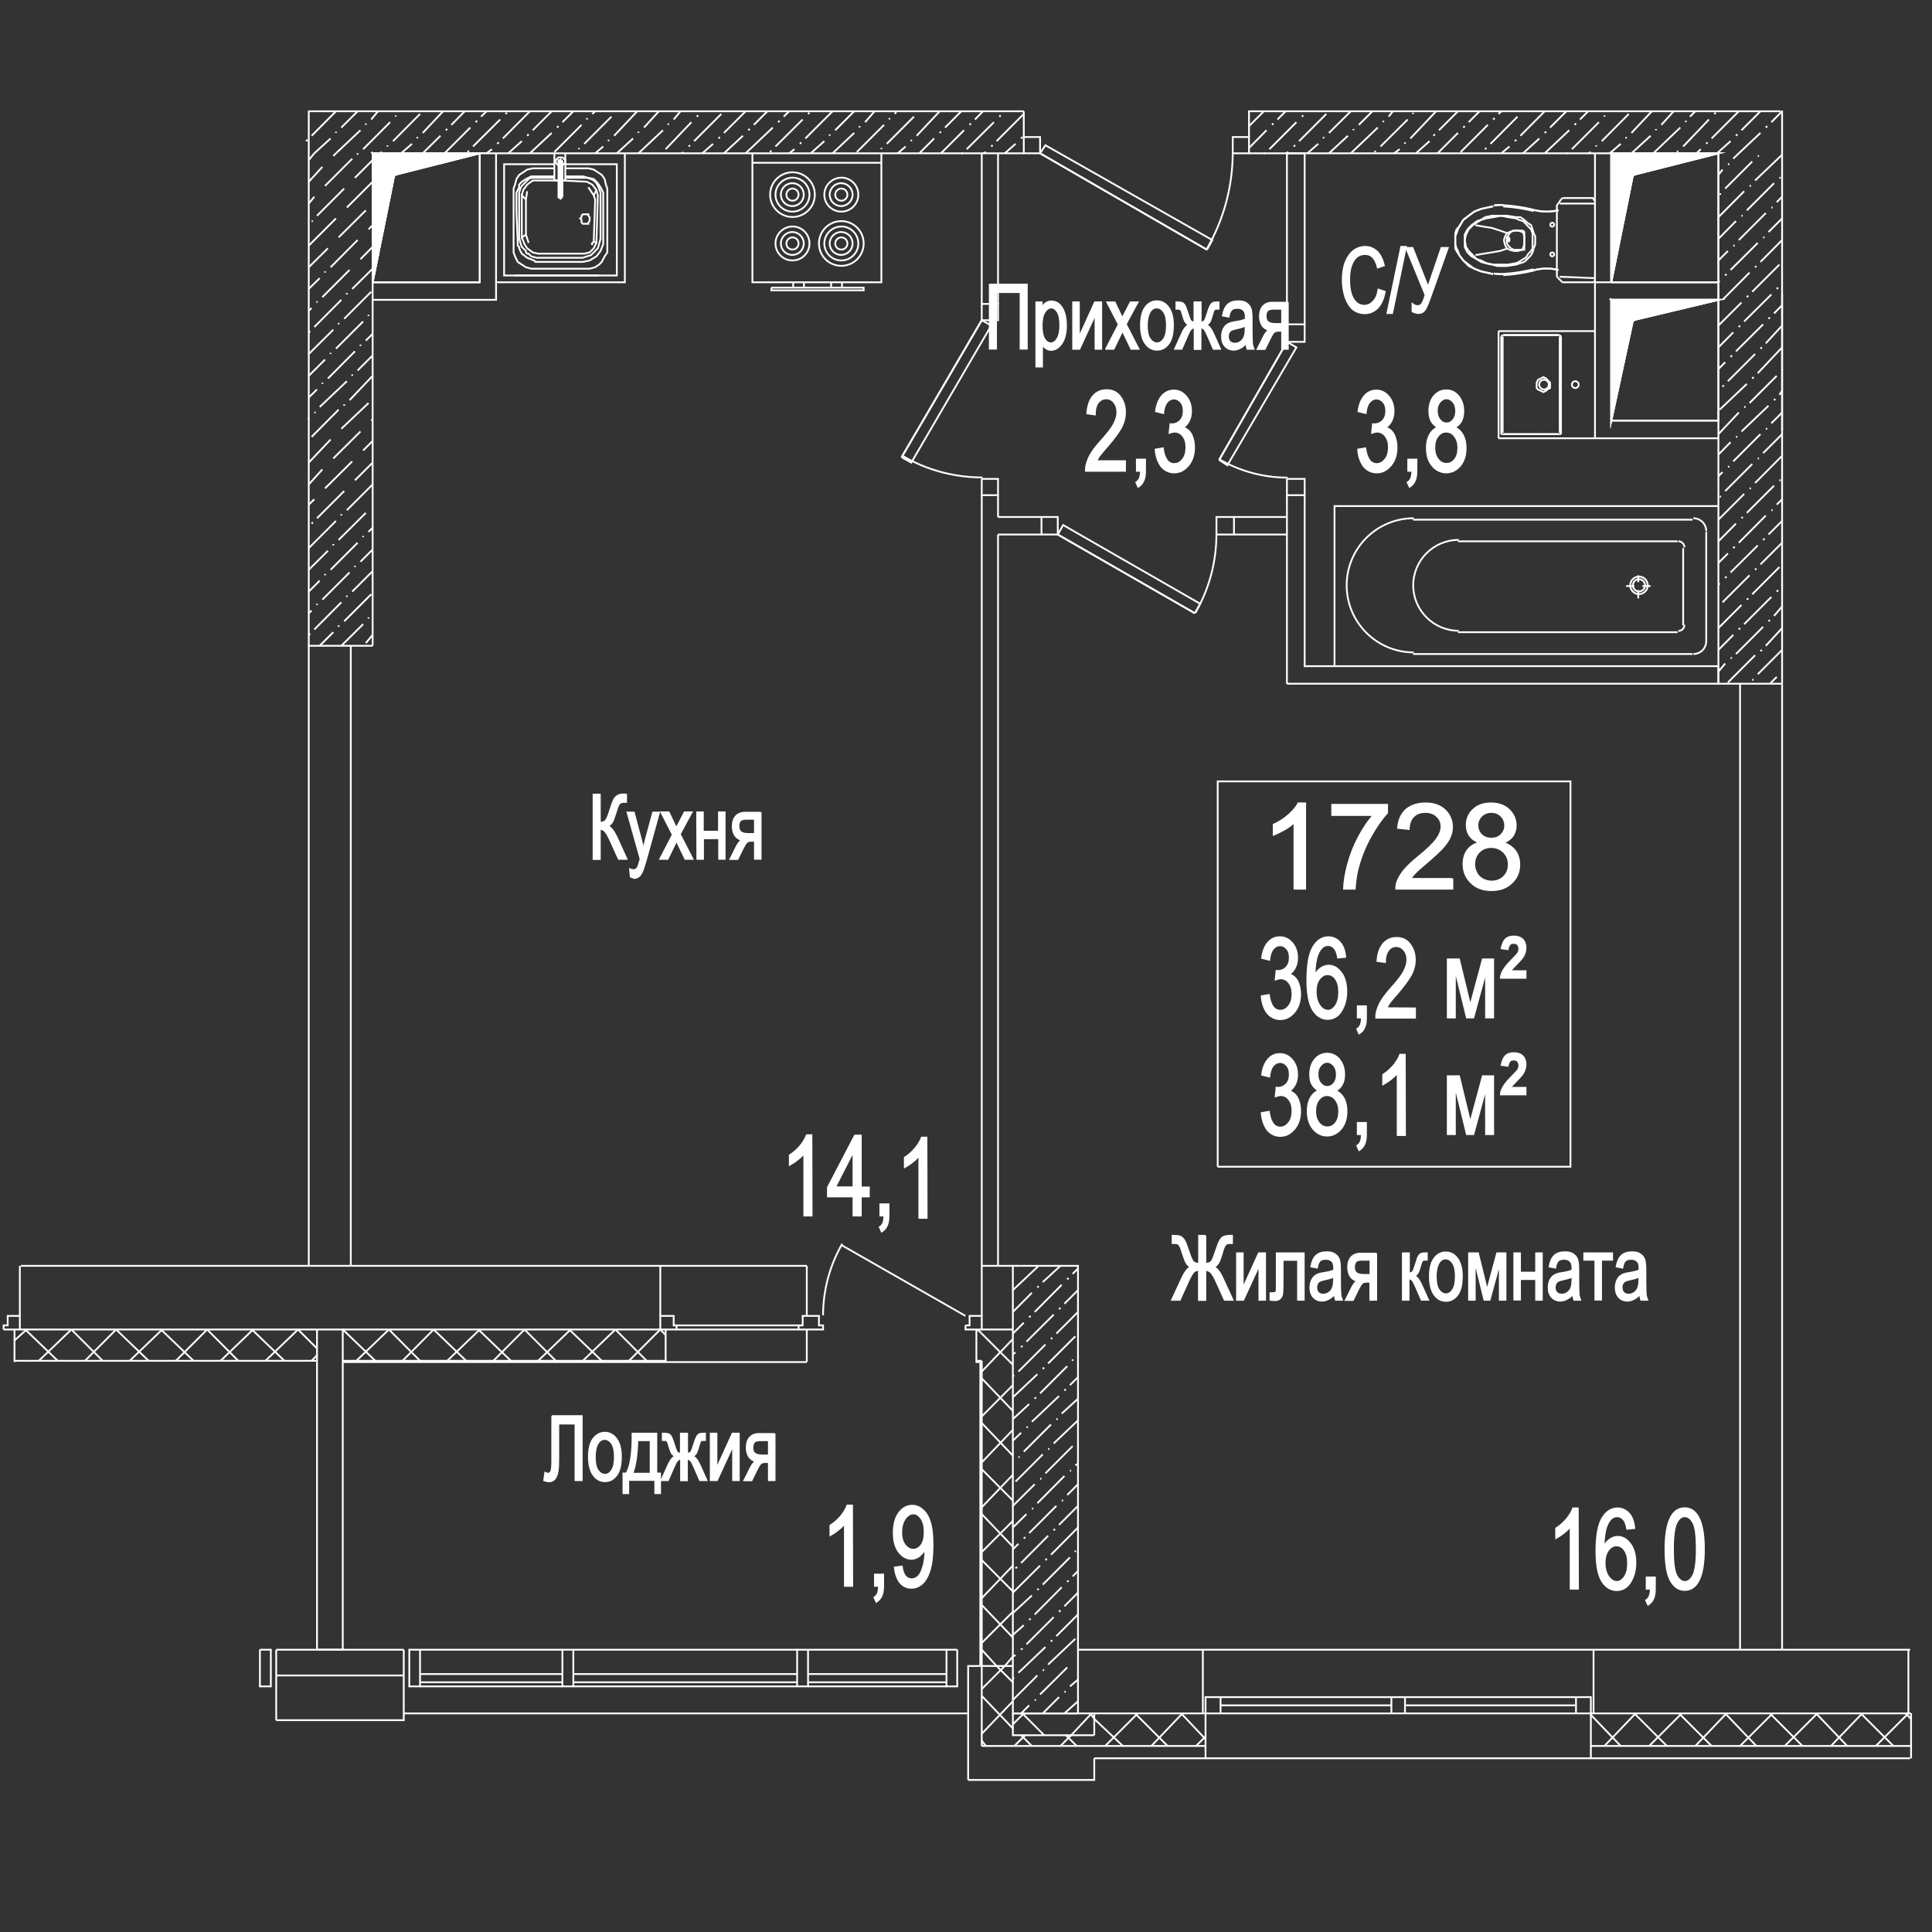 <?xml version="1.0" encoding="utf-8"?>
<!-- Generator: Adobe Illustrator 26.0.0, SVG Export Plug-In . SVG Version: 6.00 Build 0)  -->
<svg version="1.1" id="Слой_1" xmlns="http://www.w3.org/2000/svg" xmlns:xlink="http://www.w3.org/1999/xlink" x="0px" y="0px"
	 viewBox="0 0 1080 1080" style="enable-background:new 0 0 1080 1080;" xml:space="preserve">
<rect x="0" y="0" width="1080" height="1080" fill="#333333" stroke="none"/>
<style type="text/css">
	.st0{fill:none;stroke:#FFFFFF;stroke-miterlimit:10;}
	.st1{fill:#FFFFFF;stroke:#FFFFFF;stroke-miterlimit:10;}
</style>
<line class="st0" x1="225.7" y1="957.8" x2="541.2" y2="957.8"/>
<line class="st0" x1="567.7" y1="707.6" x2="568.5" y2="707.6"/>
<line class="st0" x1="566.2" y1="721.2" x2="580.6" y2="707.6"/>
<line class="st0" x1="566.2" y1="733.4" x2="576.8" y2="722.7"/>
<line class="st0" x1="579.9" y1="719.7" x2="580.6" y2="719"/>
<line class="st0" x1="582.9" y1="716.7" x2="592.8" y2="707.6"/>
<line class="st0" x1="566.2" y1="745.5" x2="572.3" y2="739.4"/>
<line class="st0" x1="575.3" y1="736.4" x2="576.1" y2="735.6"/>
<line class="st0" x1="578.4" y1="733.4" x2="593.5" y2="718.2"/>
<line class="st0" x1="596.6" y1="715.2" x2="597.3" y2="714.4"/>
<line class="st0" x1="599.6" y1="712.1" x2="602.6" y2="709.1"/>
<line class="st0" x1="566.2" y1="756.9" x2="567.7" y2="756.1"/>
<line class="st0" x1="570.8" y1="753.1" x2="571.5" y2="752.3"/>
<line class="st0" x1="573.8" y1="750" x2="589" y2="734.9"/>
<line class="st0" x1="592" y1="731.8" x2="592.8" y2="731.1"/>
<line class="st0" x1="595" y1="728.8" x2="602.6" y2="721.2"/>
<line class="st0" x1="566.2" y1="769" x2="567" y2="769"/>
<line class="st0" x1="569.3" y1="766.7" x2="584.4" y2="751.6"/>
<line class="st0" x1="587.5" y1="748.5" x2="588.2" y2="747.8"/>
<line class="st0" x1="590.5" y1="745.5" x2="602.6" y2="733.4"/>
<line class="st0" x1="566.2" y1="781.1" x2="579.9" y2="768.2"/>
<line class="st0" x1="582.9" y1="765.2" x2="583.7" y2="764.5"/>
<line class="st0" x1="585.9" y1="762.2" x2="601.1" y2="747"/>
<line class="st0" x1="566.2" y1="793.3" x2="575.3" y2="784.9"/>
<line class="st0" x1="578.4" y1="781.9" x2="579.1" y2="781.1"/>
<line class="st0" x1="581.4" y1="778.9" x2="596.6" y2="763.7"/>
<line class="st0" x1="599.6" y1="760.7" x2="599.6" y2="759.9"/>
<line class="st0" x1="566.2" y1="805.4" x2="570.8" y2="800.9"/>
<line class="st0" x1="573.8" y1="797.8" x2="574.6" y2="797.8"/>
<line class="st0" x1="576.8" y1="794.8" x2="592" y2="780.4"/>
<line class="st0" x1="595" y1="777.3" x2="595.8" y2="776.6"/>
<line class="st0" x1="598.1" y1="774.3" x2="602.6" y2="769.8"/>
<line class="st0" x1="569.3" y1="814.5" x2="570" y2="814.5"/>
<line class="st0" x1="572.3" y1="811.5" x2="587.5" y2="796.3"/>
<line class="st0" x1="590.5" y1="793.3" x2="591.3" y2="793.3"/>
<line class="st0" x1="593.5" y1="790.2" x2="602.6" y2="781.9"/>
<line class="st0" x1="567.7" y1="828.2" x2="582.9" y2="813"/>
<line class="st0" x1="585.9" y1="810" x2="586.7" y2="810"/>
<line class="st0" x1="589" y1="806.9" x2="602.6" y2="794"/>
<line class="st0" x1="566.2" y1="841.8" x2="578.4" y2="829.7"/>
<line class="st0" x1="581.4" y1="826.6" x2="582.2" y2="826.6"/>
<line class="st0" x1="584.4" y1="823.6" x2="599.6" y2="808.4"/>
<line class="st0" x1="566.2" y1="853.9" x2="573.8" y2="846.4"/>
<line class="st0" x1="576.8" y1="843.3" x2="577.6" y2="843.3"/>
<line class="st0" x1="579.9" y1="840.3" x2="595" y2="825.1"/>
<line class="st0" x1="598.1" y1="822.1" x2="598.8" y2="822.1"/>
<line class="st0" x1="601.1" y1="819.1" x2="602.6" y2="818.3"/>
<line class="st0" x1="566.2" y1="866.1" x2="569.3" y2="863"/>
<line class="st0" x1="572.3" y1="860" x2="573.1" y2="859.3"/>
<line class="st0" x1="575.3" y1="857" x2="590.5" y2="841.8"/>
<line class="st0" x1="593.5" y1="838.8" x2="594.3" y2="838.8"/>
<line class="st0" x1="596.6" y1="835.7" x2="602.6" y2="829.7"/>
<line class="st0" x1="567.7" y1="876.7" x2="568.5" y2="875.9"/>
<line class="st0" x1="570.8" y1="873.7" x2="585.9" y2="858.5"/>
<line class="st0" x1="589" y1="855.5" x2="589.7" y2="854.7"/>
<line class="st0" x1="592" y1="852.4" x2="602.6" y2="841.8"/>
<line class="st0" x1="566.2" y1="890.3" x2="581.4" y2="875.2"/>
<line class="st0" x1="584.4" y1="872.1" x2="585.2" y2="871.4"/>
<line class="st0" x1="587.5" y1="869.1" x2="602.6" y2="853.9"/>
<line class="st0" x1="566.2" y1="901.7" x2="576.8" y2="891.9"/>
<line class="st0" x1="579.9" y1="888.8" x2="580.6" y2="888.1"/>
<line class="st0" x1="582.9" y1="885.8" x2="598.1" y2="870.6"/>
<line class="st0" x1="601.1" y1="867.6" x2="601.1" y2="866.8"/>
<line class="st0" x1="566.2" y1="913.9" x2="572.3" y2="908.5"/>
<line class="st0" x1="575.3" y1="905.5" x2="576.1" y2="904.8"/>
<line class="st0" x1="578.4" y1="902.5" x2="593.5" y2="887.3"/>
<line class="st0" x1="596.6" y1="884.3" x2="597.3" y2="883.5"/>
<line class="st0" x1="599.6" y1="881.2" x2="602.6" y2="878.2"/>
<line class="st0" x1="566.2" y1="926" x2="567.7" y2="925.2"/>
<line class="st0" x1="570.8" y1="922.2" x2="571.5" y2="921.4"/>
<line class="st0" x1="573.8" y1="919.2" x2="589" y2="904"/>
<line class="st0" x1="592" y1="901" x2="592.8" y2="900.2"/>
<line class="st0" x1="595" y1="897.9" x2="602.6" y2="890.3"/>
<line class="st0" x1="566.2" y1="938.1" x2="567" y2="938.1"/>
<line class="st0" x1="569.3" y1="935.1" x2="584.4" y2="920.7"/>
<line class="st0" x1="587.5" y1="917.6" x2="588.2" y2="916.9"/>
<line class="st0" x1="590.5" y1="914.6" x2="602.6" y2="902.5"/>
<line class="st0" x1="566.2" y1="950.3" x2="579.9" y2="936.6"/>
<line class="st0" x1="582.9" y1="933.6" x2="583.7" y2="933.6"/>
<line class="st0" x1="585.9" y1="930.5" x2="601.1" y2="916.1"/>
<line class="st0" x1="570.8" y1="957.8" x2="575.3" y2="953.3"/>
<line class="st0" x1="578.4" y1="950.3" x2="579.1" y2="950.3"/>
<line class="st0" x1="581.4" y1="947.2" x2="596.6" y2="932.1"/>
<line class="st0" x1="599.6" y1="929" x2="599.6" y2="929"/>
<line class="st0" x1="582.9" y1="957.8" x2="592" y2="948.7"/>
<line class="st0" x1="595" y1="945.7" x2="595.8" y2="945.7"/>
<line class="st0" x1="598.1" y1="942.7" x2="602.6" y2="938.9"/>
<line class="st0" x1="595" y1="957.8" x2="602.6" y2="951"/>
<polyline class="st0" points="602.6,957.8 602.6,707.6 566.2,707.6 566.2,957.8 602.6,957.8 "/>
<line class="st0" x1="172.6" y1="89.5" x2="175.7" y2="85.7"/>
<line class="st0" x1="172.6" y1="101.6" x2="180.2" y2="93.3"/>
<line class="st0" x1="183.3" y1="90.3" x2="183.3" y2="90.3"/>
<line class="st0" x1="186.3" y1="87.2" x2="187.8" y2="85.7"/>
<line class="st0" x1="172.6" y1="113.8" x2="175.7" y2="110"/>
<line class="st0" x1="178.7" y1="106.9" x2="178.7" y2="106.9"/>
<line class="st0" x1="181.7" y1="103.9" x2="196.9" y2="88.7"/>
<line class="st0" x1="199.9" y1="86.5" x2="199.9" y2="85.7"/>
<line class="st0" x1="174.2" y1="123.6" x2="174.9" y2="123.6"/>
<line class="st0" x1="177.2" y1="120.6" x2="192.4" y2="105.4"/>
<line class="st0" x1="195.4" y1="102.4" x2="195.4" y2="102.4"/>
<line class="st0" x1="198.4" y1="99.4" x2="208.3" y2="89.5"/>
<line class="st0" x1="172.6" y1="137.3" x2="187.8" y2="122.1"/>
<line class="st0" x1="190.8" y1="119.1" x2="190.8" y2="119.1"/>
<line class="st0" x1="193.9" y1="116" x2="208.3" y2="101.6"/>
<line class="st0" x1="172.6" y1="149.4" x2="183.3" y2="138.8"/>
<line class="st0" x1="186.3" y1="135.8" x2="186.3" y2="135.8"/>
<line class="st0" x1="189.3" y1="132.7" x2="204.5" y2="117.6"/>
<line class="st0" x1="207.5" y1="114.5" x2="207.5" y2="114.5"/>
<line class="st0" x1="172.6" y1="161.5" x2="178.7" y2="155.5"/>
<line class="st0" x1="181.7" y1="152.4" x2="181.7" y2="151.7"/>
<line class="st0" x1="184.8" y1="149.4" x2="199.9" y2="134.2"/>
<line class="st0" x1="203" y1="131.2" x2="203" y2="131.2"/>
<line class="st0" x1="206" y1="128.2" x2="208.3" y2="125.9"/>
<line class="st0" x1="172.6" y1="173.7" x2="174.2" y2="172.2"/>
<line class="st0" x1="177.2" y1="169.1" x2="177.2" y2="168.4"/>
<line class="st0" x1="180.2" y1="166.1" x2="195.4" y2="150.9"/>
<line class="st0" x1="198.4" y1="147.9" x2="198.4" y2="147.9"/>
<line class="st0" x1="201.5" y1="144.9" x2="208.3" y2="138"/>
<line class="st0" x1="172.6" y1="185.8" x2="173.4" y2="185.1"/>
<line class="st0" x1="175.7" y1="182.8" x2="190.8" y2="167.6"/>
<line class="st0" x1="193.9" y1="164.6" x2="193.9" y2="163.8"/>
<line class="st0" x1="196.9" y1="161.5" x2="208.3" y2="150.2"/>
<line class="st0" x1="172.6" y1="197.9" x2="186.3" y2="184.3"/>
<line class="st0" x1="189.3" y1="181.3" x2="189.3" y2="180.5"/>
<line class="st0" x1="192.4" y1="178.2" x2="207.5" y2="163.1"/>
<line class="st0" x1="172.6" y1="210.1" x2="181.7" y2="201"/>
<line class="st0" x1="184.8" y1="197.9" x2="184.8" y2="197.2"/>
<line class="st0" x1="187.8" y1="194.9" x2="203" y2="179.7"/>
<line class="st0" x1="206" y1="176.7" x2="206" y2="176"/>
<line class="st0" x1="172.6" y1="222.2" x2="177.2" y2="217.7"/>
<line class="st0" x1="180.2" y1="214.6" x2="180.2" y2="213.9"/>
<line class="st0" x1="183.3" y1="211.6" x2="198.4" y2="196.4"/>
<line class="st0" x1="201.5" y1="193.4" x2="201.5" y2="192.6"/>
<line class="st0" x1="204.5" y1="190.4" x2="208.3" y2="186.6"/>
<line class="st0" x1="172.6" y1="234.4" x2="172.6" y2="233.6"/>
<line class="st0" x1="175.7" y1="230.6" x2="176.4" y2="230.6"/>
<line class="st0" x1="178.7" y1="227.5" x2="193.9" y2="213.1"/>
<line class="st0" x1="196.9" y1="210.1" x2="196.9" y2="209.3"/>
<line class="st0" x1="199.9" y1="207.1" x2="208.3" y2="198.7"/>
<line class="st0" x1="174.2" y1="244.2" x2="189.3" y2="229"/>
<line class="st0" x1="192.4" y1="226.8" x2="192.4" y2="226"/>
<line class="st0" x1="195.4" y1="223.7" x2="208.3" y2="210.1"/>
<line class="st0" x1="172.6" y1="258.6" x2="184.8" y2="245.7"/>
<line class="st0" x1="187.8" y1="242.7" x2="187.8" y2="242.7"/>
<line class="st0" x1="190.8" y1="239.7" x2="206" y2="225.3"/>
<line class="st0" x1="172.6" y1="270.8" x2="180.2" y2="262.4"/>
<line class="st0" x1="183.3" y1="259.4" x2="183.3" y2="259.4"/>
<line class="st0" x1="186.3" y1="256.3" x2="201.5" y2="241.2"/>
<line class="st0" x1="204.5" y1="238.1" x2="204.5" y2="238.1"/>
<line class="st0" x1="207.5" y1="235.1" x2="208.3" y2="234.4"/>
<line class="st0" x1="172.6" y1="282.1" x2="175.7" y2="279.1"/>
<line class="st0" x1="178.7" y1="276.1" x2="178.7" y2="276.1"/>
<line class="st0" x1="181.7" y1="273" x2="196.9" y2="257.9"/>
<line class="st0" x1="199.9" y1="254.8" x2="199.9" y2="254.8"/>
<line class="st0" x1="203" y1="251.8" x2="208.3" y2="246.5"/>
<line class="st0" x1="174.2" y1="292.7" x2="174.9" y2="292"/>
<line class="st0" x1="177.2" y1="289.7" x2="192.4" y2="274.5"/>
<line class="st0" x1="195.4" y1="271.5" x2="195.4" y2="271.5"/>
<line class="st0" x1="198.4" y1="268.5" x2="208.3" y2="258.6"/>
<line class="st0" x1="172.6" y1="306.4" x2="187.8" y2="291.2"/>
<line class="st0" x1="190.8" y1="288.2" x2="190.8" y2="287.4"/>
<line class="st0" x1="193.9" y1="285.2" x2="208.3" y2="270.8"/>
<line class="st0" x1="172.6" y1="318.5" x2="183.3" y2="307.9"/>
<line class="st0" x1="186.3" y1="304.9" x2="186.3" y2="304.1"/>
<line class="st0" x1="189.3" y1="301.8" x2="204.5" y2="286.7"/>
<line class="st0" x1="207.5" y1="283.6" x2="207.5" y2="283.6"/>
<line class="st0" x1="172.6" y1="330.7" x2="178.7" y2="324.6"/>
<line class="st0" x1="181.7" y1="321.6" x2="181.7" y2="320.8"/>
<line class="st0" x1="184.8" y1="318.5" x2="199.9" y2="303.4"/>
<line class="st0" x1="203" y1="300.3" x2="203" y2="299.6"/>
<line class="st0" x1="206" y1="297.3" x2="208.3" y2="295"/>
<line class="st0" x1="172.6" y1="342.8" x2="174.2" y2="341.3"/>
<line class="st0" x1="177.2" y1="338.2" x2="177.2" y2="337.5"/>
<line class="st0" x1="180.2" y1="335.2" x2="195.4" y2="320"/>
<line class="st0" x1="198.4" y1="317" x2="198.4" y2="316.3"/>
<line class="st0" x1="201.5" y1="314" x2="208.3" y2="307.2"/>
<line class="st0" x1="172.6" y1="354.9" x2="173.4" y2="354.2"/>
<line class="st0" x1="175.7" y1="351.9" x2="190.8" y2="336.7"/>
<line class="st0" x1="193.9" y1="333.7" x2="193.9" y2="332.9"/>
<line class="st0" x1="196.9" y1="330.7" x2="208.3" y2="319.3"/>
<line class="st0" x1="178.7" y1="361" x2="186.3" y2="353.4"/>
<line class="st0" x1="189.3" y1="350.4" x2="189.3" y2="349.6"/>
<line class="st0" x1="192.4" y1="347.3" x2="207.5" y2="332.2"/>
<line class="st0" x1="190.8" y1="361" x2="203" y2="348.9"/>
<line class="st0" x1="206" y1="345.8" x2="206" y2="345.1"/>
<line class="st0" x1="204.5" y1="359.5" x2="208.3" y2="354.9"/>
<line class="st0" x1="208.3" y1="361" x2="208.3" y2="157.8"/>
<polyline class="st0" points="172.6,61.8 172.6,361 208.3,361 "/>
<line class="st0" x1="960.6" y1="97.8" x2="962.9" y2="94.8"/>
<line class="st0" x1="965.9" y1="91.8" x2="966.7" y2="91.8"/>
<line class="st0" x1="968.9" y1="88.7" x2="972" y2="85.7"/>
<line class="st0" x1="961.3" y1="108.5" x2="962.1" y2="108.5"/>
<line class="st0" x1="964.4" y1="105.4" x2="979.5" y2="90.3"/>
<line class="st0" x1="982.6" y1="87.2" x2="983.3" y2="87.2"/>
<line class="st0" x1="960.6" y1="121.4" x2="975" y2="106.9"/>
<line class="st0" x1="978" y1="103.9" x2="978.8" y2="103.9"/>
<line class="st0" x1="981.1" y1="100.9" x2="996.2" y2="86.5"/>
<line class="st0" x1="960.6" y1="133.5" x2="970.4" y2="123.6"/>
<line class="st0" x1="973.5" y1="120.6" x2="974.2" y2="120.6"/>
<line class="st0" x1="976.5" y1="117.6" x2="991.7" y2="102.4"/>
<line class="st0" x1="994.7" y1="99.4" x2="995.5" y2="99.4"/>
<line class="st0" x1="960.6" y1="145.6" x2="965.9" y2="140.3"/>
<line class="st0" x1="968.9" y1="137.3" x2="969.7" y2="137.3"/>
<line class="st0" x1="972" y1="134.2" x2="987.1" y2="119.1"/>
<line class="st0" x1="990.2" y1="116" x2="990.9" y2="116"/>
<line class="st0" x1="993.2" y1="113" x2="996.2" y2="110"/>
<line class="st0" x1="960.6" y1="157.8" x2="961.3" y2="157"/>
<line class="st0" x1="964.4" y1="154" x2="965.1" y2="153.2"/>
<line class="st0" x1="967.4" y1="150.9" x2="982.6" y2="135.8"/>
<line class="st0" x1="985.6" y1="132.7" x2="986.4" y2="132.7"/>
<line class="st0" x1="988.6" y1="129.7" x2="996.2" y2="122.1"/>
<line class="st0" x1="962.9" y1="167.6" x2="978" y2="152.4"/>
<line class="st0" x1="981.1" y1="149.4" x2="981.8" y2="148.7"/>
<line class="st0" x1="984.1" y1="146.4" x2="996.2" y2="134.2"/>
<line class="st0" x1="960.6" y1="182" x2="973.5" y2="169.1"/>
<line class="st0" x1="976.5" y1="166.1" x2="977.3" y2="165.3"/>
<line class="st0" x1="979.5" y1="163.1" x2="994.7" y2="147.9"/>
<line class="st0" x1="960.6" y1="194.2" x2="968.9" y2="185.8"/>
<line class="st0" x1="972" y1="182.8" x2="972.7" y2="182"/>
<line class="st0" x1="975" y1="179.7" x2="990.2" y2="164.6"/>
<line class="st0" x1="993.2" y1="161.5" x2="994" y2="160.8"/>
<line class="st0" x1="996.2" y1="158.5" x2="996.2" y2="158.5"/>
<line class="st0" x1="960.6" y1="206.3" x2="964.4" y2="202.5"/>
<line class="st0" x1="967.4" y1="199.5" x2="968.2" y2="198.7"/>
<line class="st0" x1="970.4" y1="196.4" x2="985.6" y2="181.3"/>
<line class="st0" x1="988.6" y1="178.2" x2="989.4" y2="177.5"/>
<line class="st0" x1="991.7" y1="175.2" x2="996.2" y2="170.6"/>
<line class="st0" x1="962.9" y1="216.2" x2="963.6" y2="215.4"/>
<line class="st0" x1="965.9" y1="213.1" x2="981.1" y2="197.9"/>
<line class="st0" x1="984.1" y1="194.9" x2="984.9" y2="194.2"/>
<line class="st0" x1="987.1" y1="191.9" x2="996.2" y2="182"/>
<line class="st0" x1="961.3" y1="229" x2="976.5" y2="214.6"/>
<line class="st0" x1="979.5" y1="211.6" x2="980.3" y2="210.8"/>
<line class="st0" x1="982.6" y1="208.6" x2="996.2" y2="194.2"/>
<line class="st0" x1="960.6" y1="242.7" x2="972" y2="230.6"/>
<line class="st0" x1="975" y1="227.5" x2="975.8" y2="227.5"/>
<line class="st0" x1="978" y1="225.3" x2="993.2" y2="210.1"/>
<line class="st0" x1="996.2" y1="207.1" x2="996.2" y2="206.3"/>
<line class="st0" x1="960.6" y1="254.1" x2="967.4" y2="247.2"/>
<line class="st0" x1="970.4" y1="244.2" x2="971.2" y2="244.2"/>
<line class="st0" x1="973.5" y1="241.2" x2="988.6" y2="226.8"/>
<line class="st0" x1="991.7" y1="223.7" x2="992.4" y2="223"/>
<line class="st0" x1="994.7" y1="220.7" x2="996.2" y2="218.4"/>
<line class="st0" x1="960.6" y1="266.2" x2="962.9" y2="263.9"/>
<line class="st0" x1="965.9" y1="260.9" x2="966.7" y2="260.9"/>
<line class="st0" x1="968.9" y1="257.9" x2="984.1" y2="242.7"/>
<line class="st0" x1="987.1" y1="239.7" x2="987.9" y2="239.7"/>
<line class="st0" x1="990.2" y1="236.6" x2="996.2" y2="230.6"/>
<line class="st0" x1="961.3" y1="277.6" x2="962.1" y2="277.6"/>
<line class="st0" x1="964.4" y1="274.5" x2="979.5" y2="259.4"/>
<line class="st0" x1="982.6" y1="256.3" x2="983.3" y2="256.3"/>
<line class="st0" x1="985.6" y1="253.3" x2="996.2" y2="242.7"/>
<line class="st0" x1="960.6" y1="290.5" x2="975" y2="276.1"/>
<line class="st0" x1="978" y1="273" x2="978.8" y2="273"/>
<line class="st0" x1="981.1" y1="270" x2="996.2" y2="254.8"/>
<line class="st0" x1="960.6" y1="302.6" x2="970.4" y2="292.7"/>
<line class="st0" x1="973.5" y1="289.7" x2="974.2" y2="289"/>
<line class="st0" x1="976.5" y1="286.7" x2="991.7" y2="271.5"/>
<line class="st0" x1="994.7" y1="268.5" x2="995.5" y2="268.5"/>
<line class="st0" x1="960.6" y1="314.7" x2="965.9" y2="309.4"/>
<line class="st0" x1="968.9" y1="306.4" x2="969.7" y2="305.6"/>
<line class="st0" x1="972" y1="303.4" x2="987.1" y2="288.2"/>
<line class="st0" x1="990.2" y1="285.2" x2="990.9" y2="285.2"/>
<line class="st0" x1="993.2" y1="282.1" x2="996.2" y2="279.1"/>
<line class="st0" x1="960.6" y1="326.9" x2="961.3" y2="326.1"/>
<line class="st0" x1="964.4" y1="323.1" x2="965.1" y2="322.3"/>
<line class="st0" x1="967.4" y1="320" x2="982.6" y2="304.9"/>
<line class="st0" x1="985.6" y1="301.8" x2="986.4" y2="301.1"/>
<line class="st0" x1="988.6" y1="298.8" x2="996.2" y2="291.2"/>
<line class="st0" x1="962.9" y1="336.7" x2="978" y2="321.6"/>
<line class="st0" x1="981.1" y1="318.5" x2="981.8" y2="317.8"/>
<line class="st0" x1="984.1" y1="315.5" x2="996.2" y2="303.4"/>
<line class="st0" x1="960.6" y1="351.1" x2="973.5" y2="338.2"/>
<line class="st0" x1="976.5" y1="335.2" x2="977.3" y2="334.5"/>
<line class="st0" x1="979.5" y1="332.2" x2="994.7" y2="317"/>
<line class="st0" x1="960.6" y1="363.3" x2="968.9" y2="354.9"/>
<line class="st0" x1="972" y1="351.9" x2="972.7" y2="351.1"/>
<line class="st0" x1="975" y1="348.9" x2="990.2" y2="333.7"/>
<line class="st0" x1="993.2" y1="330.7" x2="994" y2="329.9"/>
<line class="st0" x1="996.2" y1="327.6" x2="996.2" y2="326.9"/>
<line class="st0" x1="960.6" y1="375.4" x2="964.4" y2="370.9"/>
<line class="st0" x1="967.4" y1="367.8" x2="968.2" y2="367.8"/>
<line class="st0" x1="970.4" y1="365.6" x2="985.6" y2="350.4"/>
<line class="st0" x1="988.6" y1="347.3" x2="989.4" y2="346.6"/>
<line class="st0" x1="991.7" y1="344.3" x2="996.2" y2="339"/>
<line class="st0" x1="965.9" y1="381.5" x2="981.1" y2="366.3"/>
<line class="st0" x1="984.1" y1="364" x2="984.9" y2="363.3"/>
<line class="st0" x1="987.1" y1="361" x2="996.2" y2="351.1"/>
<line class="st0" x1="979.5" y1="380" x2="980.3" y2="380"/>
<line class="st0" x1="982.6" y1="376.9" x2="996.2" y2="363.3"/>
<line class="st0" x1="989.4" y1="382.2" x2="993.2" y2="378.4"/>
<line class="st0" x1="996.2" y1="375.4" x2="996.2" y2="375.4"/>
<line class="st0" x1="996.2" y1="382.2" x2="996.2" y2="241.2"/>
<line class="st0" x1="996.2" y1="163.8" x2="996.2" y2="61.8"/>
<polyline class="st0" points="960.6,85.7 960.6,382.2 996.2,382.2 "/>
<line class="st0" x1="171.1" y1="78.9" x2="171.9" y2="78.1"/>
<line class="st0" x1="174.2" y1="75.9" x2="187.8" y2="62.2"/>
<line class="st0" x1="175.7" y1="85.7" x2="184.8" y2="77.4"/>
<line class="st0" x1="187.8" y1="74.3" x2="187.8" y2="73.6"/>
<line class="st0" x1="190.8" y1="71.3" x2="199.9" y2="62.2"/>
<line class="st0" x1="187.8" y1="85.7" x2="201.5" y2="72.8"/>
<line class="st0" x1="204.5" y1="69.8" x2="204.5" y2="69"/>
<line class="st0" x1="207.5" y1="66.8" x2="211.3" y2="62.2"/>
<line class="st0" x1="199.9" y1="85.7" x2="199.9" y2="85.7"/>
<line class="st0" x1="203" y1="83.4" x2="218.1" y2="68.3"/>
<line class="st0" x1="221.2" y1="65.2" x2="221.2" y2="64.5"/>
<line class="st0" x1="212.1" y1="85.7" x2="213.6" y2="85"/>
<line class="st0" x1="216.6" y1="81.9" x2="216.6" y2="81.2"/>
<line class="st0" x1="219.7" y1="78.9" x2="234.8" y2="63.7"/>
<line class="st0" x1="224.2" y1="85.7" x2="230.3" y2="80.4"/>
<line class="st0" x1="233.3" y1="77.4" x2="233.3" y2="76.6"/>
<line class="st0" x1="236.3" y1="74.3" x2="247.7" y2="62.2"/>
<line class="st0" x1="236.3" y1="85.7" x2="246.2" y2="75.9"/>
<line class="st0" x1="249.2" y1="72.8" x2="250" y2="72.1"/>
<line class="st0" x1="252.3" y1="69.8" x2="259.8" y2="62.2"/>
<line class="st0" x1="248.5" y1="85.7" x2="262.9" y2="71.3"/>
<line class="st0" x1="265.9" y1="68.3" x2="266.7" y2="67.5"/>
<line class="st0" x1="268.9" y1="65.2" x2="272" y2="62.2"/>
<line class="st0" x1="261.4" y1="85" x2="262.1" y2="84.2"/>
<line class="st0" x1="264.4" y1="81.9" x2="279.6" y2="66.8"/>
<line class="st0" x1="282.6" y1="63.7" x2="283.4" y2="63"/>
<line class="st0" x1="272" y1="85.7" x2="275" y2="83.4"/>
<line class="st0" x1="278" y1="80.4" x2="278.8" y2="79.6"/>
<line class="st0" x1="281.1" y1="77.4" x2="296.2" y2="62.2"/>
<line class="st0" x1="284.1" y1="85.7" x2="291.7" y2="78.9"/>
<line class="st0" x1="294.7" y1="75.9" x2="295.5" y2="75.1"/>
<line class="st0" x1="297.8" y1="72.8" x2="308.4" y2="62.2"/>
<line class="st0" x1="296.2" y1="85.7" x2="308.4" y2="74.3"/>
<line class="st0" x1="311.4" y1="71.3" x2="312.2" y2="70.5"/>
<line class="st0" x1="314.4" y1="68.3" x2="320.5" y2="62.2"/>
<line class="st0" x1="309.9" y1="85" x2="325.1" y2="69.8"/>
<line class="st0" x1="328.1" y1="66.8" x2="328.1" y2="66"/>
<line class="st0" x1="331.1" y1="63.7" x2="332.7" y2="62.2"/>
<line class="st0" x1="323.6" y1="83.4" x2="323.6" y2="82.7"/>
<line class="st0" x1="326.6" y1="80.4" x2="341.8" y2="65.2"/>
<line class="st0" x1="332.7" y1="85.7" x2="337.2" y2="81.9"/>
<line class="st0" x1="340.2" y1="78.9" x2="340.2" y2="78.1"/>
<line class="st0" x1="343.3" y1="75.9" x2="356.2" y2="62.2"/>
<line class="st0" x1="344.8" y1="85.7" x2="353.9" y2="77.4"/>
<line class="st0" x1="356.9" y1="74.3" x2="356.9" y2="73.6"/>
<line class="st0" x1="360" y1="71.3" x2="368.3" y2="62.2"/>
<line class="st0" x1="356.9" y1="85.7" x2="370.6" y2="72.8"/>
<line class="st0" x1="373.6" y1="69.8" x2="373.6" y2="69"/>
<line class="st0" x1="376.6" y1="66.8" x2="380.4" y2="62.2"/>
<line class="st0" x1="369.1" y1="85.7" x2="369.1" y2="85.7"/>
<line class="st0" x1="372.1" y1="83.4" x2="386.5" y2="68.3"/>
<line class="st0" x1="389.5" y1="65.2" x2="390.3" y2="64.5"/>
<line class="st0" x1="381.2" y1="85.7" x2="381.9" y2="85"/>
<line class="st0" x1="385" y1="81.9" x2="385.7" y2="81.2"/>
<line class="st0" x1="388" y1="78.9" x2="403.2" y2="63.7"/>
<line class="st0" x1="392.6" y1="85.7" x2="398.6" y2="80.4"/>
<line class="st0" x1="401.7" y1="77.4" x2="402.4" y2="76.6"/>
<line class="st0" x1="404.7" y1="74.3" x2="416.8" y2="62.2"/>
<line class="st0" x1="404.7" y1="85.7" x2="415.3" y2="75.9"/>
<line class="st0" x1="418.3" y1="72.8" x2="419.1" y2="72.1"/>
<line class="st0" x1="421.4" y1="69.8" x2="429" y2="62.2"/>
<line class="st0" x1="416.8" y1="85.7" x2="432" y2="71.3"/>
<line class="st0" x1="435" y1="68.3" x2="435.8" y2="67.5"/>
<line class="st0" x1="438.1" y1="65.2" x2="441.1" y2="62.2"/>
<line class="st0" x1="430.5" y1="85" x2="431.2" y2="84.2"/>
<line class="st0" x1="433.5" y1="81.9" x2="448.7" y2="66.8"/>
<line class="st0" x1="451.7" y1="63.7" x2="452.5" y2="63"/>
<line class="st0" x1="441.1" y1="85.7" x2="444.1" y2="83.4"/>
<line class="st0" x1="447.2" y1="80.4" x2="447.9" y2="79.6"/>
<line class="st0" x1="450.2" y1="77.4" x2="465.4" y2="62.2"/>
<line class="st0" x1="453.2" y1="85.7" x2="460.8" y2="78.9"/>
<line class="st0" x1="463.8" y1="75.9" x2="463.8" y2="75.1"/>
<line class="st0" x1="466.9" y1="72.8" x2="477.5" y2="62.2"/>
<line class="st0" x1="465.4" y1="85.7" x2="477.5" y2="74.3"/>
<line class="st0" x1="480.5" y1="71.3" x2="480.5" y2="70.5"/>
<line class="st0" x1="483.6" y1="68.3" x2="488.9" y2="62.2"/>
<line class="st0" x1="479" y1="85" x2="494.2" y2="69.8"/>
<line class="st0" x1="497.2" y1="66.8" x2="497.2" y2="66"/>
<line class="st0" x1="500.3" y1="63.7" x2="501" y2="62.2"/>
<line class="st0" x1="492.7" y1="83.4" x2="492.7" y2="82.7"/>
<line class="st0" x1="495.7" y1="80.4" x2="510.9" y2="65.2"/>
<line class="st0" x1="501.8" y1="85.7" x2="506.3" y2="81.9"/>
<line class="st0" x1="509.4" y1="78.9" x2="509.4" y2="78.1"/>
<line class="st0" x1="512.4" y1="75.9" x2="525.3" y2="62.2"/>
<line class="st0" x1="513.9" y1="85.7" x2="522.2" y2="77.4"/>
<line class="st0" x1="525.3" y1="74.3" x2="526" y2="73.6"/>
<line class="st0" x1="528.3" y1="71.3" x2="537.4" y2="62.2"/>
<line class="st0" x1="526" y1="85.7" x2="538.9" y2="72.8"/>
<line class="st0" x1="542" y1="69.8" x2="542.7" y2="69"/>
<line class="st0" x1="545" y1="66.8" x2="549.5" y2="62.2"/>
<line class="st0" x1="537.4" y1="85.7" x2="538.2" y2="85.7"/>
<line class="st0" x1="540.4" y1="83.4" x2="555.6" y2="68.3"/>
<line class="st0" x1="558.6" y1="65.2" x2="559.4" y2="64.5"/>
<line class="st0" x1="549.5" y1="85.7" x2="551.1" y2="85"/>
<line class="st0" x1="554.1" y1="81.9" x2="554.9" y2="81.2"/>
<line class="st0" x1="557.1" y1="78.9" x2="572.3" y2="63.7"/>
<line class="st0" x1="561.7" y1="85.7" x2="567.7" y2="80.4"/>
<line class="st0" x1="570.8" y1="77.4" x2="571.5" y2="76.6"/>
<line class="st0" x1="572.3" y1="62.2" x2="172.9" y2="62.2"/>
<line class="st0" x1="268.2" y1="85.7" x2="572.3" y2="85.7"/>
<line class="st0" x1="572.3" y1="76.6" x2="572.3" y2="62.2"/>
<line class="st0" x1="698.2" y1="70.5" x2="706.5" y2="62.2"/>
<line class="st0" x1="698.2" y1="82.7" x2="708" y2="72.8"/>
<line class="st0" x1="711.1" y1="69.8" x2="711.8" y2="69"/>
<line class="st0" x1="714.1" y1="66.8" x2="718.7" y2="62.2"/>
<line class="st0" x1="706.5" y1="85.7" x2="707.3" y2="85.7"/>
<line class="st0" x1="709.6" y1="83.4" x2="724.7" y2="68.3"/>
<line class="st0" x1="727.8" y1="65.2" x2="728.5" y2="64.5"/>
<line class="st0" x1="718.7" y1="85.7" x2="720.2" y2="85"/>
<line class="st0" x1="723.2" y1="81.9" x2="724" y2="81.2"/>
<line class="st0" x1="726.2" y1="78.9" x2="741.4" y2="63.7"/>
<line class="st0" x1="730.8" y1="85.7" x2="736.9" y2="80.4"/>
<line class="st0" x1="739.9" y1="77.4" x2="739.9" y2="76.6"/>
<line class="st0" x1="742.9" y1="74.3" x2="755.1" y2="62.2"/>
<line class="st0" x1="742.9" y1="85.7" x2="753.5" y2="75.9"/>
<line class="st0" x1="756.6" y1="72.8" x2="756.6" y2="72.1"/>
<line class="st0" x1="759.6" y1="69.8" x2="767.2" y2="62.2"/>
<line class="st0" x1="755.1" y1="85.7" x2="770.2" y2="71.3"/>
<line class="st0" x1="773.3" y1="68.3" x2="773.3" y2="67.5"/>
<line class="st0" x1="776.3" y1="65.2" x2="778.6" y2="62.2"/>
<line class="st0" x1="768.7" y1="85" x2="768.7" y2="84.2"/>
<line class="st0" x1="771.7" y1="81.9" x2="786.9" y2="66.8"/>
<line class="st0" x1="789.9" y1="63.7" x2="789.9" y2="63"/>
<line class="st0" x1="779.3" y1="85.7" x2="782.4" y2="83.4"/>
<line class="st0" x1="785.4" y1="80.4" x2="785.4" y2="79.6"/>
<line class="st0" x1="788.4" y1="77.4" x2="802.8" y2="62.2"/>
<line class="st0" x1="791.5" y1="85.7" x2="799.1" y2="78.9"/>
<line class="st0" x1="801.3" y1="75.9" x2="802.1" y2="75.1"/>
<line class="st0" x1="804.4" y1="72.8" x2="815" y2="62.2"/>
<line class="st0" x1="803.6" y1="85.7" x2="815" y2="74.3"/>
<line class="st0" x1="818" y1="71.3" x2="818.8" y2="70.5"/>
<line class="st0" x1="821" y1="68.3" x2="827.1" y2="62.2"/>
<line class="st0" x1="816.5" y1="85" x2="831.7" y2="69.8"/>
<line class="st0" x1="834.7" y1="66.8" x2="835.5" y2="66"/>
<line class="st0" x1="837.7" y1="63.7" x2="839.2" y2="62.2"/>
<line class="st0" x1="830.1" y1="83.4" x2="830.9" y2="82.7"/>
<line class="st0" x1="833.2" y1="80.4" x2="848.3" y2="65.2"/>
<line class="st0" x1="839.2" y1="85.7" x2="843.8" y2="81.9"/>
<line class="st0" x1="846.8" y1="78.9" x2="847.6" y2="78.1"/>
<line class="st0" x1="849.9" y1="75.9" x2="863.5" y2="62.2"/>
<line class="st0" x1="851.4" y1="85.7" x2="860.5" y2="77.4"/>
<line class="st0" x1="863.5" y1="74.3" x2="864.3" y2="73.6"/>
<line class="st0" x1="866.5" y1="71.3" x2="875.6" y2="62.2"/>
<line class="st0" x1="863.5" y1="85.7" x2="877.2" y2="72.8"/>
<line class="st0" x1="880.2" y1="69.8" x2="881" y2="69"/>
<line class="st0" x1="883.2" y1="66.8" x2="887.8" y2="62.2"/>
<line class="st0" x1="875.6" y1="85.7" x2="876.4" y2="85.7"/>
<line class="st0" x1="878.7" y1="83.4" x2="893.8" y2="68.3"/>
<line class="st0" x1="896.9" y1="65.2" x2="896.9" y2="64.5"/>
<line class="st0" x1="887.8" y1="85.7" x2="889.3" y2="85"/>
<line class="st0" x1="892.3" y1="81.9" x2="892.3" y2="81.2"/>
<line class="st0" x1="895.4" y1="78.9" x2="910.5" y2="63.7"/>
<line class="st0" x1="899.9" y1="85.7" x2="906" y2="80.4"/>
<line class="st0" x1="909" y1="77.4" x2="909" y2="76.6"/>
<line class="st0" x1="912" y1="74.3" x2="923.4" y2="62.2"/>
<line class="st0" x1="912" y1="85.7" x2="922.7" y2="75.9"/>
<line class="st0" x1="925.7" y1="72.8" x2="925.7" y2="72.1"/>
<line class="st0" x1="928.7" y1="69.8" x2="935.6" y2="62.2"/>
<line class="st0" x1="924.2" y1="85.7" x2="939.3" y2="71.3"/>
<line class="st0" x1="942.4" y1="68.3" x2="942.4" y2="67.5"/>
<line class="st0" x1="944.7" y1="65.2" x2="947.7" y2="62.2"/>
<line class="st0" x1="937.8" y1="85" x2="937.8" y2="84.2"/>
<line class="st0" x1="940.9" y1="81.9" x2="955.3" y2="66.8"/>
<line class="st0" x1="958.3" y1="63.7" x2="959.1" y2="63"/>
<line class="st0" x1="948.4" y1="85.7" x2="950.7" y2="83.4"/>
<line class="st0" x1="953.8" y1="80.4" x2="954.5" y2="79.6"/>
<line class="st0" x1="956.8" y1="77.4" x2="972" y2="62.2"/>
<line class="st0" x1="959.8" y1="85.7" x2="967.4" y2="78.9"/>
<line class="st0" x1="970.4" y1="75.9" x2="971.2" y2="75.1"/>
<line class="st0" x1="973.5" y1="72.8" x2="984.1" y2="62.2"/>
<line class="st0" x1="972" y1="85.7" x2="984.1" y2="74.3"/>
<line class="st0" x1="987.1" y1="71.3" x2="987.9" y2="70.5"/>
<line class="st0" x1="990.2" y1="68.3" x2="996.2" y2="62.2"/>
<line class="st0" x1="698.2" y1="85.7" x2="900.7" y2="85.7"/>
<polyline class="st0" points="995.3,62.2 698.2,62.2 698.2,76.6 "/>
<line class="st0" x1="890.8" y1="922.2" x2="890.8" y2="957.8"/>
<line class="st0" x1="1066.8" y1="957.8" x2="1066.8" y2="922.2"/>
<line class="st0" x1="672.4" y1="957.8" x2="672.4" y2="922.2"/>
<line class="st0" x1="890.8" y1="957.8" x2="1066.8" y2="957.8"/>
<line class="st0" x1="602.6" y1="957.8" x2="672.4" y2="957.8"/>
<line class="st0" x1="602.6" y1="922.2" x2="1067.8" y2="922.2"/>
<line class="st0" x1="566.2" y1="707.6" x2="548.8" y2="707.6"/>
<line class="st0" x1="548.8" y1="743.2" x2="566.2" y2="743.2"/>
<line class="st0" x1="451" y1="707.6" x2="11.7" y2="707.6"/>
<line class="st0" x1="11.1" y1="707.6" x2="11.1" y2="735.6"/>
<line class="st0" x1="177.2" y1="743.2" x2="191.6" y2="743.2"/>
<line class="st0" x1="369.1" y1="735.6" x2="369.1" y2="707.6"/>
<line class="st0" x1="11.1" y1="743.2" x2="177.2" y2="743.2"/>
<line class="st0" x1="191.6" y1="743.2" x2="369.1" y2="743.2"/>
<line class="st0" x1="451" y1="735.6" x2="451" y2="707.6"/>
<line class="st0" x1="172.6" y1="361" x2="172.6" y2="707.6"/>
<line class="st0" x1="196.1" y1="707.6" x2="196.1" y2="361"/>
<line class="st0" x1="996.2" y1="922.2" x2="996.2" y2="382.2"/>
<line class="st0" x1="972.7" y1="382.2" x2="972.7" y2="922.2"/>
<line class="st0" x1="611.7" y1="982.9" x2="1067.8" y2="982.9"/>
<line class="st0" x1="548.8" y1="944.2" x2="561.7" y2="931.3"/>
<line class="st0" x1="548.8" y1="969.2" x2="566.2" y2="951"/>
<line class="st0" x1="551.1" y1="976" x2="548.8" y2="973"/>
<line class="st0" x1="566.2" y1="966.2" x2="548.8" y2="948"/>
<line class="st0" x1="566.2" y1="940.4" x2="557.1" y2="931.3"/>
<polyline class="st0" points="548,931.3 541.2,931.3 541.2,995 "/>
<line class="st0" x1="566.2" y1="931.3" x2="548" y2="931.3"/>
<line class="st0" x1="548.8" y1="766.7" x2="566.2" y2="748.5"/>
<line class="st0" x1="548.8" y1="791.8" x2="566.2" y2="774.3"/>
<line class="st0" x1="548.8" y1="817.5" x2="566.2" y2="799.3"/>
<line class="st0" x1="548.8" y1="842.6" x2="566.2" y2="824.4"/>
<line class="st0" x1="548.8" y1="867.6" x2="566.2" y2="850.2"/>
<line class="st0" x1="548.8" y1="893.4" x2="566.2" y2="875.2"/>
<line class="st0" x1="548.8" y1="918.4" x2="566.2" y2="901"/>
<line class="st0" x1="561.7" y1="931.3" x2="566.2" y2="926"/>
<line class="st0" x1="557.1" y1="931.3" x2="548.8" y2="922.2"/>
<line class="st0" x1="566.2" y1="915.4" x2="548.8" y2="897.2"/>
<line class="st0" x1="566.2" y1="889.6" x2="548.8" y2="872.1"/>
<line class="st0" x1="566.2" y1="864.6" x2="548.8" y2="846.4"/>
<line class="st0" x1="566.2" y1="838.8" x2="548.8" y2="821.3"/>
<line class="st0" x1="566.2" y1="813.7" x2="548.8" y2="795.5"/>
<line class="st0" x1="566.2" y1="788.7" x2="548.8" y2="770.5"/>
<line class="st0" x1="566.2" y1="762.9" x2="548.8" y2="745.5"/>
<line class="st0" x1="548" y1="761.4" x2="548" y2="931.3"/>
<line class="st0" x1="548.8" y1="760.7" x2="548.8" y2="976"/>
<line class="st0" x1="191.6" y1="743.2" x2="192.4" y2="743.2"/>
<line class="st0" x1="199.2" y1="760.7" x2="217.4" y2="743.2"/>
<line class="st0" x1="225" y1="760.7" x2="242.4" y2="743.2"/>
<line class="st0" x1="250" y1="760.7" x2="268.2" y2="743.2"/>
<line class="st0" x1="275.8" y1="760.7" x2="293.2" y2="743.2"/>
<line class="st0" x1="300.8" y1="760.7" x2="319" y2="743.2"/>
<line class="st0" x1="325.8" y1="760.7" x2="344" y2="743.2"/>
<line class="st0" x1="351.6" y1="760.7" x2="369.1" y2="743.2"/>
<line class="st0" x1="545.8" y1="744" x2="546.5" y2="743.2"/>
<line class="st0" x1="209.8" y1="760.7" x2="191.6" y2="743.2"/>
<line class="st0" x1="234.8" y1="760.7" x2="217.4" y2="743.2"/>
<line class="st0" x1="260.6" y1="760.7" x2="242.4" y2="743.2"/>
<line class="st0" x1="285.6" y1="760.7" x2="267.4" y2="743.2"/>
<line class="st0" x1="310.7" y1="760.7" x2="293.2" y2="743.2"/>
<line class="st0" x1="336.4" y1="760.7" x2="318.2" y2="743.2"/>
<line class="st0" x1="361.5" y1="760.7" x2="344" y2="743.2"/>
<line class="st0" x1="372.1" y1="746.3" x2="369.1" y2="743.2"/>
<line class="st0" x1="548.8" y1="745.5" x2="546.5" y2="743.2"/>
<polyline class="st0" points="545.8,743.2 545.8,761.4 548,761.4 "/>
<line class="st0" x1="191.6" y1="761.4" x2="451" y2="761.4"/>
<line class="st0" x1="372.1" y1="761.4" x2="372.1" y2="743.2"/>
<line class="st0" x1="191.6" y1="760.7" x2="372.1" y2="760.7"/>
<line class="st0" x1="545.8" y1="760.7" x2="548.8" y2="760.7"/>
<line class="st0" x1="451" y1="761.4" x2="451" y2="743.2"/>
<line class="st0" x1="191.6" y1="922.2" x2="191.6" y2="743.2"/>
<polyline class="st0" points="177.2,761.4 177.2,922.2 191.6,922.2 "/>
<line class="st0" x1="8.1" y1="749.3" x2="14.9" y2="743.2"/>
<line class="st0" x1="21.7" y1="760.7" x2="39.9" y2="743.2"/>
<line class="st0" x1="47.5" y1="760.7" x2="64.9" y2="743.2"/>
<line class="st0" x1="72.5" y1="760.7" x2="90.7" y2="743.2"/>
<line class="st0" x1="98.3" y1="760.7" x2="115.8" y2="743.2"/>
<line class="st0" x1="123.3" y1="760.7" x2="141.5" y2="743.2"/>
<line class="st0" x1="148.4" y1="760.7" x2="166.6" y2="743.2"/>
<line class="st0" x1="174.2" y1="760.7" x2="177.2" y2="757.6"/>
<line class="st0" x1="32.3" y1="760.7" x2="14.1" y2="743.2"/>
<line class="st0" x1="57.4" y1="760.7" x2="39.9" y2="743.2"/>
<line class="st0" x1="83.1" y1="760.7" x2="64.9" y2="743.2"/>
<line class="st0" x1="108.2" y1="760.7" x2="90" y2="743.2"/>
<line class="st0" x1="133.2" y1="760.7" x2="115.8" y2="743.2"/>
<line class="st0" x1="159" y1="760.7" x2="140.8" y2="743.2"/>
<line class="st0" x1="177.2" y1="753.8" x2="166.6" y2="743.2"/>
<line class="st0" x1="8.1" y1="743.2" x2="8.1" y2="761.4"/>
<line class="st0" x1="8.1" y1="760.7" x2="177.2" y2="760.7"/>
<line class="st0" x1="177.2" y1="761.4" x2="177.2" y2="743.2"/>
<polyline class="st0" points="673.9,957.8 889.3,957.8 889.3,948.7 673.9,948.7 673.9,957.8 "/>
<line class="st0" x1="777.8" y1="953.3" x2="682.3" y2="953.3"/>
<line class="st0" x1="881" y1="953.3" x2="785.4" y2="953.3"/>
<line class="st0" x1="682.3" y1="957.8" x2="682.3" y2="948.7"/>
<line class="st0" x1="777.8" y1="957.8" x2="777.8" y2="948.7"/>
<line class="st0" x1="785.4" y1="957.8" x2="785.4" y2="948.7"/>
<line class="st0" x1="881" y1="957.8" x2="881" y2="948.7"/>
<polyline class="st0" points="2,743.2 11.1,743.2 11.1,735.6 4.3,735.6 4.3,737.9 4.3,740.9 2,740.9 2,743.2 "/>
<polyline class="st0" points="539.7,740.9 542,740.9 542,735.6 548.8,735.6 548.8,743.2 539.7,743.2 539.7,740.9 "/>
<polyline class="st0" points="369.1,743.2 369.1,735.6 376.6,735.6 376.6,737.9 376.6,740.9 378.2,740.9 378.2,743.2 369.1,743.2 
	"/>
<polyline class="st0" points="446.4,740.9 448.7,740.9 448.7,737.9 448.7,735.6 457.8,735.6 457.8,740.9 460.1,740.9 460.1,743.2 
	446.4,743.2 446.4,740.9 "/>
<line class="st0" x1="378.2" y1="743.2" x2="446.4" y2="743.2"/>
<line class="st0" x1="376.6" y1="740.9" x2="448.7" y2="740.9"/>
<path class="st0" d="M470.8,695.3c-7,12.2-10.7,26-10.7,40"/>
<line class="st0" x1="539.7" y1="735.6" x2="470.7" y2="696.2"/>
<line class="st0" x1="234.8" y1="922.2" x2="314.4" y2="922.2"/>
<line class="st0" x1="314.4" y1="942.7" x2="234.8" y2="942.7"/>
<line class="st0" x1="314.4" y1="940.4" x2="234.8" y2="940.4"/>
<line class="st0" x1="314.4" y1="935.8" x2="234.8" y2="935.8"/>
<polyline class="st0" points="535.1,922.2 529.1,922.2 529.1,942.7 535.1,942.7 535.1,922.2 "/>
<line class="st0" x1="320.5" y1="922.2" x2="445.6" y2="922.2"/>
<line class="st0" x1="445.6" y1="942.7" x2="320.5" y2="942.7"/>
<line class="st0" x1="445.6" y1="940.4" x2="320.5" y2="940.4"/>
<line class="st0" x1="445.6" y1="935.8" x2="320.5" y2="935.8"/>
<polyline class="st0" points="320.5,922.2 314.4,922.2 314.4,942.7 320.5,942.7 320.5,922.2 "/>
<line class="st0" x1="451.7" y1="922.2" x2="529.1" y2="922.2"/>
<line class="st0" x1="529.1" y1="942.7" x2="451.7" y2="942.7"/>
<line class="st0" x1="529.1" y1="940.4" x2="451.7" y2="940.4"/>
<line class="st0" x1="529.1" y1="935.8" x2="451.7" y2="935.8"/>
<polyline class="st0" points="451.7,922.2 445.6,922.2 445.6,942.7 451.7,942.7 451.7,922.2 "/>
<polyline class="st0" points="234.8,922.2 228.8,922.2 228.8,942.7 234.8,942.7 234.8,922.2 "/>
<polyline class="st0" points="145.3,922.2 151.4,922.2 151.4,942.7 145.3,942.7 145.3,922.2 "/>
<polyline class="st0" points="154.4,961.6 225.7,961.6 225.7,922.2 "/>
<line class="st0" x1="225.7" y1="936.6" x2="154.4" y2="936.6"/>
<line class="st0" x1="154.4" y1="922.2" x2="154.4" y2="961.6"/>
<line class="st0" x1="953.8" y1="358.7" x2="953.8" y2="297.3"/>
<line class="st0" x1="946.2" y1="290.5" x2="789.9" y2="290.5"/>
<line class="st0" x1="946.2" y1="365.6" x2="789.9" y2="365.6"/>
<polyline class="st0" points="746,372.4 746,282.9 960.6,282.9 "/>
<line class="st0" x1="815" y1="353.4" x2="937.8" y2="353.4"/>
<line class="st0" x1="940.9" y1="349.6" x2="940.9" y2="306.4"/>
<line class="st0" x1="815" y1="302.6" x2="937.8" y2="302.6"/>
<line class="st0" x1="915.8" y1="329.9" x2="915.8" y2="334.5"/>
<line class="st0" x1="918.1" y1="327.6" x2="922.7" y2="327.6"/>
<line class="st0" x1="915.8" y1="325.4" x2="915.8" y2="321.6"/>
<line class="st0" x1="913.6" y1="327.6" x2="909" y2="327.6"/>
<path class="st0" d="M790.3,289.7c-20.7,0-37.5,16.8-37.5,37.5s16.8,37.5,37.5,37.5"/>
<path class="st0" d="M953.8,296.9c0-4-3.2-7.2-7.2-7.2"/>
<path class="st0" d="M946.6,365.6c4,0,7.2-3.2,7.2-7.2"/>
<path class="st0" d="M916.2,323.8c-1.9,0-3.4,1.5-3.4,3.4s1.5,3.4,3.4,3.4s3.4-1.5,3.4-3.4S918.1,323.8,916.2,323.8"/>
<path class="st0" d="M815.4,301.8c-14,0-25.4,11.4-25.4,25.4s11.4,25.4,25.4,25.4"/>
<path class="st0" d="M938.2,352.7c1.9,0,3.4-1.5,3.4-3.4"/>
<path class="st0" d="M941.6,306c0-1.9-1.5-3.4-3.4-3.4"/>
<path class="st0" d="M916.2,322.3c-2.7,0-4.9,2.2-4.9,4.9s2.2,4.9,4.9,4.9s4.9-2.2,4.9-4.9S918.9,322.3,916.2,322.3"/>
<polyline class="st0" points="837.7,185.1 837.7,215.4 837.7,245 "/>
<polyline class="st0" points="839.2,188.1 839.2,215.4 839.2,242.7 "/>
<polyline class="st0" points="840,188.1 840,215.4 840,241.9 "/>
<line class="st0" x1="840" y1="242.7" x2="871.9" y2="242.7"/>
<line class="st0" x1="871.9" y1="187.3" x2="840" y2="187.3"/>
<line class="st0" x1="840.8" y1="242.7" x2="862.8" y2="242.7"/>
<line class="st0" x1="862.8" y1="187.3" x2="840.8" y2="187.3"/>
<path class="st0" d="M863.1,217.7c1.5,0,2.7-1.2,2.7-2.7s-1.2-2.7-2.7-2.7s-2.7,1.2-2.7,2.7C860.5,216.5,861.7,217.7,863.1,217.7"/>
<path class="st0" d="M880.6,216.9c1,0,1.9-0.8,1.9-1.9c0-1-0.8-1.9-1.9-1.9c-1,0-1.9,0.8-1.9,1.9
	C878.7,216.1,879.5,216.9,880.6,216.9"/>
<line class="st0" x1="840.8" y1="241.9" x2="840.8" y2="241.9"/>
<line class="st0" x1="840.8" y1="188.1" x2="840.8" y2="188.1"/>
<line class="st0" x1="871.1" y1="188.1" x2="871.1" y2="188.1"/>
<line class="st0" x1="871.1" y1="241.9" x2="871.1" y2="241.9"/>
<polyline class="st0" points="871.9,213.9 871.9,215.4 871.9,216.2 "/>
<line class="st0" x1="839.2" y1="188.1" x2="840" y2="187.3"/>
<line class="st0" x1="871.9" y1="187.3" x2="872.6" y2="188.1"/>
<line class="st0" x1="871.1" y1="242.7" x2="862.8" y2="242.7"/>
<line class="st0" x1="872.6" y1="188.1" x2="872.6" y2="215.4"/>
<polyline class="st0" points="871.9,213.9 871.9,215.4 871.9,188.1 "/>
<line class="st0" x1="872.6" y1="242.7" x2="872.6" y2="215.4"/>
<line class="st0" x1="871.1" y1="187.3" x2="862.8" y2="187.3"/>
<polyline class="st0" points="871.9,216.2 871.9,215.4 871.9,241.9 "/>
<polyline class="st0" points="859,215.4 859,216.9 859.7,217.7 861.2,218.4 862.8,219.2 864.3,218.4 865,217.7 866.5,216.9 
	866.5,215.4 866.5,213.9 865,212.4 864.3,211.6 862.8,210.8 861.2,211.6 859.7,212.4 859,213.9 859,215.4 "/>
<line class="st0" x1="839.2" y1="242.7" x2="840" y2="242.7"/>
<line class="st0" x1="871.9" y1="242.7" x2="872.6" y2="242.7"/>
<line class="st0" x1="837.7" y1="185.1" x2="891.6" y2="185.1"/>
<line class="st0" x1="837.7" y1="245" x2="891.6" y2="245"/>
<polyline class="st0" points="852.1,130.5 852.1,129.7 851.4,128.9 "/>
<polyline class="st0" points="851.4,139.6 852.1,139.6 852.1,138 852.1,134.2 852.1,130.5 "/>
<polyline class="st0" points="843,130.5 838.5,128.9 833.9,127.4 829.4,126.7 824.8,125.9 "/>
<polyline class="st0" points="840.8,133.5 840.8,135 841.5,137.3 842.3,138.8 843.8,139.6 846.1,140.3 "/>
<polyline class="st0" points="824.8,142.6 829.4,141.8 833.9,141.1 838.5,140.3 843,138.8 "/>
<polyline class="st0" points="846.1,128.9 843.8,129.7 842.3,130.5 841.5,132 840.8,133.5 "/>
<polyline class="st0" points="846.1,140.3 848.3,140.3 851.4,139.6 "/>
<polyline class="st0" points="851.4,128.9 848.3,128.9 846.1,128.9 "/>
<line class="st0" x1="873.4" y1="110.7" x2="872.6" y2="111.5"/>
<polyline class="st0" points="891.6,112.3 890.8,111.5 890.8,110.7 "/>
<line class="st0" x1="872.6" y1="157" x2="873.4" y2="157.8"/>
<line class="st0" x1="890.8" y1="157.8" x2="891.6" y2="157"/>
<line class="st0" x1="871.1" y1="113.8" x2="870.3" y2="114.5"/>
<line class="st0" x1="834.7" y1="115.3" x2="827.9" y2="116.8"/>
<path class="st0" d="M867.7,126.7c0.6,0,1.1-0.5,1.1-1.1s-0.5-1.1-1.1-1.1s-1.1,0.5-1.1,1.1C866.5,126.2,867.1,126.7,867.7,126.7"/>
<line class="st0" x1="851.4" y1="129.7" x2="850.6" y2="129.7"/>
<polyline class="st0" points="856.7,130.5 855.9,128.2 854.4,126.7 "/>
<polyline class="st0" points="857.4,130.5 856.7,128.2 855.9,125.9 853.7,124.4 852.1,122.9 "/>
<path class="st0" d="M867.7,143.3c0.6,0,1.1-0.5,1.1-1.1s-0.5-1.1-1.1-1.1s-1.1,0.5-1.1,1.1S867.1,143.3,867.7,143.3"/>
<line class="st0" x1="850.6" y1="139.6" x2="851.4" y2="138.8"/>
<polyline class="st0" points="852.1,146.4 853.7,144.9 855.9,142.6 856.7,141.1 857.4,138.8 "/>
<polyline class="st0" points="854.4,141.8 855.9,140.3 856.7,138.8 "/>
<polyline class="st0" points="856.7,138.8 856.7,134.2 856.7,130.5 "/>
<polyline class="st0" points="857.4,138.8 858.2,136.5 858.2,134.2 858.2,132 857.4,130.5 "/>
<polyline class="st0" points="851.4,138.8 852.1,136.5 852.1,134.2 852.1,132 851.4,129.7 "/>
<polyline class="st0" points="844.6,129.7 843.8,130.5 843,132 "/>
<polyline class="st0" points="830.9,122.1 827.9,122.9 825.6,124.4 "/>
<polyline class="st0" points="830.1,121.4 827.9,122.9 825.6,123.6 "/>
<polyline class="st0" points="825.6,124.4 823.3,125.9 821,128.2 "/>
<polyline class="st0" points="825.6,123.6 822.6,125.9 820.3,128.2 "/>
<polyline class="st0" points="821,120.6 818,122.9 815.7,126.7 "/>
<polyline class="st0" points="830.9,147.1 827.9,145.6 825.6,144.9 827.9,146.4 830.1,147.1 "/>
<polyline class="st0" points="843,137.3 843.8,138 844.6,138.8 "/>
<path class="st0" d="M843.4,135c0.2,0,0.4-0.5,0.4-1.1s-0.2-1.1-0.4-1.1s-0.4,0.5-0.4,1.1S843.2,135,843.4,135"/>
<polyline class="st0" points="820.3,141.1 822.6,143.3 825.6,144.9 823.3,142.6 821,140.3 "/>
<polyline class="st0" points="813.5,134.2 813.5,136.5 814.2,138.8 815,140.3 815.7,142.6 "/>
<polyline class="st0" points="821,128.2 819.5,131.2 818.8,134.2 819.5,138 821,140.3 "/>
<polyline class="st0" points="815.7,126.7 815,128.2 814.2,130.5 813.5,132 813.5,134.2 "/>
<polyline class="st0" points="820.3,128.2 818.8,131.2 818.8,134.2 818.8,138 820.3,141.1 "/>
<polyline class="st0" points="843,132 842.3,132.7 842.3,134.2 842.3,135.8 843,137.3 "/>
<polyline class="st0" points="854.4,141.8 852.9,144.1 851.4,144.9 849.1,146.4 847.6,147.1 843,147.9 839.2,147.9 834.7,147.9 
	830.9,147.1 "/>
<polyline class="st0" points="852.1,122.9 849.9,121.4 847.6,121.4 842.3,120.6 837,120.6 833.9,120.6 830.1,121.4 "/>
<polyline class="st0" points="854.4,126.7 852.9,125.1 851.4,123.6 849.1,122.9 847.6,122.1 843,121.4 839.2,120.6 834.7,121.4 
	830.9,122.1 "/>
<polyline class="st0" points="844.6,138.8 846.1,139.6 847.6,139.6 849.1,139.6 850.6,139.6 "/>
<polyline class="st0" points="850.6,129.7 849.1,128.9 847.6,128.9 846.1,128.9 844.6,129.7 "/>
<line class="st0" x1="870.3" y1="154.7" x2="871.1" y2="155.5"/>
<polyline class="st0" points="815.7,142.6 818,145.6 821,147.9 824.1,150.2 827.9,151.7 834.7,153.2 "/>
<polyline class="st0" points="852.1,146.4 849.9,147.1 847.6,147.9 842.3,148.7 837,148.7 833.9,147.9 830.1,147.1 "/>
<polyline class="st0" points="834.7,153.2 827.9,151.7 824.1,150.2 821,148.7 818,145.6 815.7,142.6 814.2,140.3 813.5,138.8 
	813.5,136.5 813.5,134.2 813.5,132 813.5,130.5 814.2,128.2 815.7,126.7 818,122.9 821,120.6 824.1,118.3 827.9,116.8 834.7,115.3 
	"/>
<polyline class="st0" points="827.9,116.8 824.1,118.3 821,120.6 "/>
<line class="st0" x1="891.6" y1="113.8" x2="871.9" y2="113.8"/>
<line class="st0" x1="891.6" y1="155.5" x2="871.9" y2="154.7"/>
<line class="st0" x1="890.8" y1="110.7" x2="873.4" y2="110.7"/>
<line class="st0" x1="890.8" y1="157.8" x2="873.4" y2="157.8"/>
<line class="st0" x1="870.3" y1="114.5" x2="870.3" y2="154.7"/>
<line class="st0" x1="871.1" y1="113.8" x2="872.6" y2="111.5"/>
<line class="st0" x1="871.1" y1="155.5" x2="872.6" y2="157"/>
<path class="st0" d="M835.1,152.9c1.7,0.3,3.4,0.4,5.1,0.3"/>
<path class="st0" d="M835.1,152.9c1.7,0.3,3.4,0.4,5.1,0.3"/>
<path class="st0" d="M871.2,150.9c-4.5-1.1-9.2-1-13.6,0.1"/>
<path class="st0" d="M840.2,153.1c5.8-0.3,11.5-1.2,17.1-2.6"/>
<path class="st0" d="M840.3,153.8c5.8-0.3,11.6-1.2,17.3-2.6"/>
<path class="st0" d="M871.2,150.9c-4.5-1.1-9.2-1-13.7,0.1"/>
<path class="st0" d="M857.6,117.4c4.5,1.1,9.1,1.2,13.6,0.1"/>
<path class="st0" d="M857.4,118c-5.6-1.4-11.3-2.3-17.1-2.6"/>
<path class="st0" d="M840.2,114.6c-1.7-0.1-3.4,0-5.1,0.3"/>
<path class="st0" d="M840.2,114.6c-1.7-0.1-3.4,0-5.1,0.3"/>
<path class="st0" d="M857.5,117.3c-5.7-1.4-11.4-2.3-17.3-2.6"/>
<path class="st0" d="M857.6,117.4c4.5,1.2,9.2,1.2,13.7,0.1"/>
<polyline class="st0" points="309.9,94.1 297.8,94.1 294.7,94.8 292.5,96.3 290.2,97.8 288.7,100.1 287.9,103.2 287.1,105.4 
	287.1,138.8 287.1,141.1 287.9,143.3 289.4,146.4 291.7,147.9 294,149.4 297,150.2 297.8,150.2 329.6,150.2 332.7,149.4 
	334.9,147.9 336.4,146.4 338,143.3 339.5,141.1 339.5,138.8 339.5,105.4 338.7,103.2 338,100.1 336.4,97.8 334.2,96.3 331.9,94.8 
	328.9,94.1 316,94.1 "/>
<polyline class="st0" points="349.3,85.7 349.3,157.8 277.3,157.8 "/>
<polyline class="st0" points="314.4,92.5 314.4,92.5 315.2,91.8 316,91 316,90.3 316,89.5 315.2,88.7 314.4,88 313.7,88 312.9,88 
	312.2,88 311.4,88.7 310.7,89.5 310.7,90.3 310.7,91 311.4,91.8 312.2,92.5 "/>
<polyline class="st0" points="314.4,110 314.4,108.5 314.4,106.9 314.4,104.7 314.4,102.4 314.4,100.9 314.4,99.4 314.4,97.1 
	314.4,95.6 314.4,94.1 314.4,92.5 314.4,90.3 313.7,89.5 313.7,92.5 313.7,94.1 313.7,95.6 313.7,97.1 313.7,99.4 313.7,100.9 
	313.7,103.2 313.7,104.7 313.7,107.7 313.7,109.2 313.7,110.7 314.4,110 "/>
<line class="st0" x1="312.9" y1="110.7" x2="313.7" y2="110.7"/>
<polyline class="st0" points="314.4,100.9 314.4,100.9 315.2,100.9 316,100.9 316,85.7 "/>
<polyline class="st0" points="313.7,89.5 313.7,89.5 312.9,89.5 312.9,91.8 312.9,93.3 312.9,95.6 312.9,97.1 312.9,99.4 
	312.9,100.9 312.9,103.2 312.9,104.7 312.9,107.7 312.9,109.2 312.9,110.7 312.2,110.7 "/>
<polyline class="st0" points="312.9,89.5 312.9,89.5 312.2,89.5 312.2,92.5 312.2,94.1 312.2,95.6 312.2,97.1 312.2,99.4 
	312.2,100.9 312.2,103.2 312.2,104.7 312.2,107.7 312.2,109.2 312.2,110.7 312.2,110 312.2,106.9 312.2,106.2 312.2,102.4 
	312.2,100.9 312.2,99.4 312.2,97.1 312.2,94.1 312.2,92.5 312.2,90.3 312.2,89.5 312.2,90.3 "/>
<polyline class="st0" points="312.2,100.9 310.7,100.9 309.9,100.9 309.9,85.7 "/>
<line class="st0" x1="287.9" y1="154" x2="334.9" y2="154"/>
<polyline class="st0" points="316,98.6 325.8,98.6 328.9,99.4 331.9,100.1 334.2,102.4 335.7,104.7 337.2,107.7 337.2,109.2 
	337.2,110.7 337.2,114.5 337.2,136.5 335.7,140.3 333.4,143.3 329.6,145.6 325.8,146.4 313.7,146.4 299.3,146.4 298.5,145.6 
	294.7,144.1 291.7,141.8 290.9,140.3 290.2,138.8 290.2,138 289.4,137.3 289.4,135 288.7,118.3 288.7,107.7 290.2,104.7 
	290.2,103.2 291.7,101.6 294,100.1 297,98.6 307.6,98.6 309.9,98.6 "/>
<polyline class="st0" points="316,99.4 326.6,99.4 328.1,99.4 330.4,100.1 331.9,100.9 333.4,102.4 334.2,103.9 334.9,105.4 
	335.7,107.7 335.7,109.2 335.7,132.7 335.7,133.5 334.9,136.5 334.2,138.8 331.9,141.1 330.4,142.6 328.1,143.3 325.8,144.1 
	300.8,144.1 300,144.1 297,143.3 296.2,142.6 295.5,141.8 294.7,141.8 294,141.1 294,140.3 291.7,138 290.9,135.8 290.2,132.7 
	290.2,123.6 290.2,109.2 290.2,107.7 290.9,105.4 291.7,103.9 293.2,102.4 294.7,100.9 295.5,100.1 297,99.4 298.5,99.4 300.8,99.4 
	309.9,99.4 "/>
<polyline class="st0" points="330.4,136.5 331.1,136.5 331.1,135.8 331.9,135 "/>
<polyline class="st0" points="333.4,135.8 334.2,109.2 333.4,106.2 "/>
<polyline class="st0" points="328.9,104.7 331.9,109.2 332.7,111.5 331.9,135 333.4,135.8 331.9,138.8 329.6,141.1 326.6,141.8 
	300.8,141.8 297.8,141.1 294.7,138.8 293.2,136.5 291.7,132.7 "/>
<polyline class="st0" points="331.9,109.2 333.4,106.2 331.1,103.2 328.1,101.6 314.4,100.9 "/>
<polyline class="st0" points="329.6,123.6 328.9,124.4 328.9,125.1 328.1,125.1 327.3,125.1 326.6,125.1 325.8,125.1 325.1,124.4 
	325.1,123.6 325.1,122.9 324.3,122.1 325.1,121.4 325.1,120.6 325.8,119.8 326.6,119.8 327.3,119.8 328.1,119.8 328.9,119.8 
	328.9,120.6 329.6,121.4 329.6,122.1 329.6,122.9 329.6,123.6 "/>
<polyline class="st0" points="312.2,100.9 307.6,100.9 297.8,100.9 294.7,103.2 292.5,106.2 291.7,109.2 "/>
<polyline class="st0" points="295.5,135.8 294,131.2 294,112.3 294,111.5 294.7,106.9 "/>
<polyline class="st0" points="294,131.2 291.7,132.7 291.7,109.2 294,111.5 "/>
<polyline class="st0" points="316,91.8 344.8,91.8 344.8,154 281.8,154 281.8,91.8 309.9,91.8 "/>
<polyline class="st0" points="492.7,85.7 492.7,157.8 420.6,157.8 420.6,85.7 "/>
<polyline class="st0" points="431.2,160.8 482.8,160.8 482.8,162.3 431.2,162.3 431.2,160.8 "/>
<line class="st0" x1="420.6" y1="91" x2="492.7" y2="91"/>
<line class="st0" x1="443.4" y1="157.8" x2="443.4" y2="160.8"/>
<line class="st0" x1="449.4" y1="160.8" x2="449.4" y2="157.8"/>
<line class="st0" x1="464.6" y1="160.8" x2="464.6" y2="157.8"/>
<line class="st0" x1="470.7" y1="157.8" x2="470.7" y2="160.8"/>
<path class="st0" d="M430.5,108.8c0,6.9,5.6,12.5,12.5,12.5s12.5-5.6,12.5-12.5s-5.6-12.5-12.5-12.5S430.5,101.9,430.5,108.8"/>
<path class="st0" d="M433.5,136.1c0,5.2,4.2,9.5,9.5,9.5c5.2,0,9.5-4.2,9.5-9.5c0-5.2-4.2-9.5-9.5-9.5
	C437.8,126.7,433.5,130.9,433.5,136.1"/>
<path class="st0" d="M436.5,136.1c0,3.6,2.9,6.4,6.4,6.4c3.6,0,6.4-2.9,6.4-6.4c0-3.6-2.9-6.4-6.4-6.4
	C439.4,129.7,436.5,132.6,436.5,136.1"/>
<path class="st0" d="M439.6,136.1c0,1.9,1.5,3.4,3.4,3.4s3.4-1.5,3.4-3.4s-1.5-3.4-3.4-3.4C441.1,132.7,439.6,134.3,439.6,136.1"/>
<path class="st0" d="M436.5,108.8c0,3.6,2.9,6.4,6.4,6.4c3.6,0,6.4-2.9,6.4-6.4c0-3.6-2.9-6.4-6.4-6.4S436.5,105.3,436.5,108.8"/>
<path class="st0" d="M433.5,108.8c0,5.2,4.2,9.5,9.5,9.5c5.2,0,9.5-4.2,9.5-9.5c0-5.2-4.2-9.5-9.5-9.5
	C437.8,99.4,433.5,103.6,433.5,108.8"/>
<path class="st0" d="M439.6,108.8c0,1.9,1.5,3.4,3.4,3.4s3.4-1.5,3.4-3.4s-1.5-3.4-3.4-3.4S439.6,107,439.6,108.8"/>
<path class="st0" d="M460.8,136.1c0,5.2,4.2,9.5,9.5,9.5c5.2,0,9.5-4.2,9.5-9.5c0-5.2-4.2-9.5-9.5-9.5
	C465.1,126.7,460.8,130.9,460.8,136.1"/>
<path class="st0" d="M457.8,136.1c0,6.9,5.6,12.5,12.5,12.5s12.5-5.6,12.5-12.5s-5.6-12.5-12.5-12.5
	C463.4,123.6,457.8,129.2,457.8,136.1"/>
<path class="st0" d="M466.9,136.1c0,1.9,1.5,3.4,3.4,3.4s3.4-1.5,3.4-3.4s-1.5-3.4-3.4-3.4S466.9,134.3,466.9,136.1"/>
<path class="st0" d="M463.8,136.1c0,3.6,2.9,6.4,6.4,6.4s6.4-2.9,6.4-6.4c0-3.6-2.9-6.4-6.4-6.4S463.8,132.6,463.8,136.1"/>
<path class="st0" d="M463.8,108.8c0,3.6,2.9,6.4,6.4,6.4s6.4-2.9,6.4-6.4c0-3.6-2.9-6.4-6.4-6.4S463.8,105.3,463.8,108.8"/>
<path class="st0" d="M460.8,108.8c0,5.2,4.2,9.5,9.5,9.5c5.2,0,9.5-4.2,9.5-9.5c0-5.2-4.2-9.5-9.5-9.5
	C465.1,99.4,460.8,103.6,460.8,108.8"/>
<path class="st0" d="M466.9,108.8c0,1.9,1.5,3.4,3.4,3.4s3.4-1.5,3.4-3.4s-1.5-3.4-3.4-3.4S466.9,107,466.9,108.8"/>
<g>
	<path class="st1" d="M208.3,85.7l12.1,12.1h-12.1V85.7z M268.2,85.7h-59.9l12.1,12.1L268.2,85.7z"/>
	<path class="st1" d="M208.3,85.7l12.1,12.1h-12.1V85.7z M268.2,85.7h-59.9l12.1,12.1L268.2,85.7z"/>
</g>
<g>
	<path class="st1" d="M208.3,142.6h3l-3,15.2V142.6z M208.3,97.8v44.7h3L208.3,97.8z"/>
	<path class="st1" d="M208.3,142.6h3l-3,15.2V142.6z M208.3,97.8v44.7h3L208.3,97.8z"/>
</g>
<g>
	<polygon class="st1" points="208.3,97.8 220.4,97.8 211.3,142.6 	"/>
	<polygon class="st1" points="208.3,97.8 220.4,97.8 211.3,142.6 	"/>
</g>
<polyline class="st0" points="268.2,85.7 208.3,85.7 208.3,157.8 220.4,97.8 268.2,85.7 268.2,157.8 208.3,157.8 "/>
<g>
	<path class="st1" d="M900.7,97.8h12.1l-12.1,59.9V97.8z M900.7,85.7v12.1h12.1L900.7,85.7z"/>
	<path class="st1" d="M900.7,97.8h12.1l-12.1,59.9V97.8z M900.7,85.7v12.1h12.1L900.7,85.7z"/>
</g>
<g>
	<polygon class="st1" points="900.7,85.7 960.6,85.7 912.8,97.8 	"/>
	<polygon class="st1" points="900.7,85.7 960.6,85.7 912.8,97.8 	"/>
</g>
<polyline class="st0" points="960.6,85.7 900.7,85.7 900.7,157.8 912.8,97.8 960.6,85.7 960.6,157.8 900.7,157.8 "/>
<g>
	<path class="st1" d="M996.2,241.2V176 M996.2,163.8V176"/>
	<path class="st1" d="M996.2,241.2V176 M996.2,163.8V176"/>
</g>
<line class="st0" x1="617.8" y1="976" x2="636" y2="957.8"/>
<line class="st0" x1="643.6" y1="976" x2="661" y2="957.8"/>
<line class="st0" x1="668.6" y1="976" x2="673.9" y2="970.7"/>
<line class="st0" x1="889.3" y1="958.6" x2="889.3" y2="957.8"/>
<line class="st0" x1="896.9" y1="976" x2="914.3" y2="957.8"/>
<line class="st0" x1="921.9" y1="976" x2="940.1" y2="957.8"/>
<line class="st0" x1="947.7" y1="976" x2="965.1" y2="957.8"/>
<line class="st0" x1="972.7" y1="976" x2="990.9" y2="957.8"/>
<line class="st0" x1="997.7" y1="976" x2="1015.9" y2="957.8"/>
<line class="st0" x1="1023.5" y1="976" x2="1041" y2="957.8"/>
<line class="st0" x1="1048.6" y1="976" x2="1066.8" y2="957.8"/>
<line class="st0" x1="627.7" y1="976" x2="611.7" y2="960.9"/>
<line class="st0" x1="652.7" y1="976" x2="634.5" y2="957.8"/>
<line class="st0" x1="673.9" y1="972.2" x2="660.3" y2="957.8"/>
<line class="st0" x1="906" y1="976" x2="889.3" y2="958.6"/>
<line class="st0" x1="931.8" y1="976" x2="913.6" y2="957.8"/>
<line class="st0" x1="956.8" y1="976" x2="938.6" y2="957.8"/>
<line class="st0" x1="981.8" y1="976" x2="964.4" y2="957.8"/>
<line class="st0" x1="1007.6" y1="976" x2="989.4" y2="957.8"/>
<line class="st0" x1="1032.6" y1="976" x2="1015.2" y2="957.8"/>
<line class="st0" x1="1058.4" y1="976" x2="1040.2" y2="957.8"/>
<line class="st0" x1="1068.3" y1="960.9" x2="1065.2" y2="957.8"/>
<line class="st0" x1="1068.3" y1="957.8" x2="1066.8" y2="957.8"/>
<polyline class="st0" points="890.8,957.8 889.3,957.8 889.3,982.9 "/>
<line class="st0" x1="1068.3" y1="982.9" x2="1068.3" y2="957.8"/>
<polyline class="st0" points="673.9,982.9 673.9,957.8 672.4,957.8 "/>
<line class="st0" x1="889.3" y1="976" x2="1068.3" y2="976"/>
<line class="st0" x1="611.7" y1="957.8" x2="611.7" y2="970"/>
<line class="st0" x1="548.8" y1="976" x2="673.9" y2="976"/>
<line class="st0" x1="225.7" y1="922.2" x2="154.4" y2="922.2"/>
<line class="st0" x1="566.2" y1="963.9" x2="572.3" y2="957.8"/>
<line class="st0" x1="598.8" y1="970" x2="610.2" y2="957.8"/>
<line class="st0" x1="583.7" y1="970" x2="571.5" y2="957.8"/>
<line class="st0" x1="611.7" y1="960.9" x2="609.5" y2="957.8"/>
<line class="st0" x1="567" y1="976" x2="573.1" y2="970"/>
<line class="st0" x1="592.8" y1="976" x2="598.8" y2="970"/>
<line class="st0" x1="576.8" y1="976" x2="570.8" y2="970"/>
<line class="st0" x1="601.9" y1="976" x2="595.8" y2="970"/>
<line class="st0" x1="602.6" y1="957.8" x2="566.2" y2="957.8"/>
<polyline class="st0" points="541.2,995 611.7,995 611.7,982.9 "/>
<polyline class="st0" points="566.2,957.8 566.2,970 611.7,970 "/>
<line class="st0" x1="581.4" y1="85.7" x2="674.7" y2="139.6"/>
<polyline class="st0" points="581.4,85.7 581.4,76.6 572.3,76.6 572.3,85.7 581.4,85.7 "/>
<polyline class="st0" points="689.1,85.7 698.2,85.7 698.2,76.6 689.1,76.6 689.1,85.7 "/>
<polyline class="st0" points="674.7,139.6 677.7,134.2 584.4,81.2 581.4,85.7 674.7,139.6 "/>
<path class="st0" d="M674.7,139c9.4-16.3,14.4-34.8,14.4-53.7"/>
<line class="st0" x1="548.8" y1="735.6" x2="548.8" y2="276.8"/>
<line class="st0" x1="548.8" y1="169.9" x2="548.8" y2="85.7"/>
<line class="st0" x1="557.9" y1="85.7" x2="557.9" y2="169.9"/>
<line class="st0" x1="557.9" y1="276.8" x2="557.9" y2="289"/>
<line class="st0" x1="557.9" y1="298.8" x2="557.9" y2="707.6"/>
<line class="st0" x1="268.2" y1="157.8" x2="268.2" y2="85.7"/>
<line class="st0" x1="277.3" y1="85.7" x2="277.3" y2="157.8"/>
<line class="st0" x1="719.4" y1="85.7" x2="719.4" y2="181.3"/>
<polyline class="st0" points="729.3,181.3 729.3,85.7 719.4,85.7 "/>
<line class="st0" x1="719.4" y1="276.8" x2="719.4" y2="382.2"/>
<polyline class="st0" points="960.6,372.4 729.3,372.4 729.3,276.8 "/>
<polyline class="st0" points="719.4,382.2 960.6,382.2 960.6,372.4 "/>
<line class="st0" x1="960.6" y1="235.1" x2="900.7" y2="235.1"/>
<line class="st0" x1="891.6" y1="245" x2="960.6" y2="245"/>
<polyline class="st0" points="900.7,157.8 891.6,157.8 891.6,245 "/>
<line class="st0" x1="557.9" y1="289" x2="582.2" y2="289"/>
<line class="st0" x1="689.8" y1="289" x2="719.4" y2="289"/>
<line class="st0" x1="719.4" y1="298.8" x2="689.8" y2="298.8"/>
<line class="st0" x1="582.2" y1="298.8" x2="557.9" y2="298.8"/>
<line class="st0" x1="548.8" y1="179" x2="504" y2="255.6"/>
<polyline class="st0" points="548.8,179 557.9,179 557.9,169.9 548.8,169.9 548.8,179 "/>
<polyline class="st0" points="548.8,267.7 548.8,276.8 557.9,276.8 557.9,267.7 548.8,267.7 "/>
<polyline class="st0" points="504,255.6 509.4,258.6 554.1,182 548.8,179 504,255.6 "/>
<path class="st0" d="M505,255.1c13.4,7.8,28.7,11.8,44.2,11.8"/>
<line class="st0" x1="591.3" y1="298.8" x2="667.9" y2="342.8"/>
<polyline class="st0" points="591.3,298.8 591.3,289 582.2,289 582.2,298.8 591.3,298.8 "/>
<polyline class="st0" points="680,298.8 689.8,298.8 689.8,289 680,289 680,298.8 "/>
<polyline class="st0" points="667.9,342.8 670.9,337.5 594.3,293.5 591.3,298.8 667.9,342.8 "/>
<path class="st0" d="M668.2,342.6c7.8-13.4,11.8-28.7,11.8-44.2"/>
<line class="st0" x1="719.4" y1="191.1" x2="681.5" y2="257.1"/>
<polyline class="st0" points="719.4,191.1 729.3,191.1 729.3,181.3 719.4,181.3 719.4,191.1 "/>
<polyline class="st0" points="719.4,267.7 719.4,276.8 729.3,276.8 729.3,267.7 719.4,267.7 "/>
<polyline class="st0" points="681.5,257.1 686.1,260.1 724.7,194.2 719.4,191.1 681.5,257.1 "/>
<path class="st0" d="M681.7,256.8c11.6,6.7,24.7,10.2,38.1,10.2"/>
<polyline class="st0" points="960.6,167.6 960.6,157.8 900.7,157.8 "/>
<polyline class="st0" points="277.3,157.8 277.3,167.6 208.3,167.6 "/>
<line class="st0" x1="208.3" y1="157.8" x2="268.2" y2="157.8"/>
<line class="st0" x1="891.6" y1="157.8" x2="891.6" y2="85.7"/>
<g>
	<path class="st1" d="M900.7,179h12.1l-12.1,56.1V179z M900.7,167.6V179h12.1L900.7,167.6z"/>
	<path class="st1" d="M900.7,179h12.1l-12.1,56.1V179z M900.7,167.6V179h12.1L900.7,167.6z"/>
</g>
<g>
	<polygon class="st1" points="900.7,167.6 960.6,167.6 912.8,179 	"/>
	<polygon class="st1" points="900.7,167.6 960.6,167.6 912.8,179 	"/>
</g>
<polyline class="st0" points="960.6,167.6 900.7,167.6 900.7,235.1 912.8,179 960.6,167.6 960.6,235.1 900.7,235.1 "/>
<g>
	<g>
		<path class="st1" d="M882.1,888.1H878v-35c-0.9,1.2-2.2,2.5-3.8,3.7c-1.6,1.3-3,2.2-4.3,2.9v-5.3c2.2-1.4,4.2-3.2,5.9-5.2
			c1.7-2.1,2.9-4.1,3.6-6h2.6L882.1,888.1L882.1,888.1z"/>
		<path class="st1" d="M913.6,854.2l-4,0.4c-0.4-2.3-1-3.9-1.7-4.9c-1.1-1.4-2.4-2.1-3.9-2.1c-2.4,0-4.3,1.6-5.7,4.9
			c-1.2,2.8-1.8,7-1.9,12.5c0.9-2,2.1-3.4,3.5-4.4s2.9-1.5,4.5-1.5c2.6,0,4.9,1.3,6.9,4c2,2.6,2.9,6.2,2.9,10.6c0,3-0.5,5.7-1.5,8.1
			c-1,2.4-2.2,4.2-3.8,5.4s-3.2,1.7-5.1,1.7c-3.3,0-6.1-1.7-8.2-5s-3.2-8.9-3.2-16.7c0-8.7,1.1-14.8,3.3-18.5s5.1-5.5,8.5-5.5
			c2.5,0,4.6,1,6.3,2.8C912.2,847.8,913.2,850.6,913.6,854.2z M897,873.6c0,3.2,0.7,5.8,2.1,7.8c1.4,2,3,2.9,4.8,2.9
			c1.6,0,3-0.9,4.3-2.8c1.3-1.9,1.9-4.4,1.9-7.6c0-3.2-0.6-5.6-1.9-7.4c-1.2-1.8-2.8-2.6-4.6-2.6s-3.3,0.9-4.6,2.6
			C897.7,868.2,897,870.6,897,873.6z"/>
		<path class="st1" d="M920.5,888.1v-6.3h4.6v6.3c0,2.4-0.3,4.3-1,5.7c-0.6,1.4-1.6,2.4-2.8,3.2l-1.1-2.4c0.8-0.5,1.4-1.2,1.9-2.2
			c0.4-1,0.7-2.4,0.7-4.3H920.5z"/>
		<path class="st1" d="M931,866c0-7.5,0.9-13.2,2.7-17.1c1.8-3.9,4.5-5.8,8.1-5.8c3.2,0,5.6,1.6,7.4,4.7c2.2,3.8,3.3,9.8,3.3,18.2
			c0,7.5-0.9,13.2-2.7,17c-1.8,3.9-4.5,5.8-8.1,5.8c-3.2,0-5.7-1.7-7.7-5.1C932,880.3,931,874.4,931,866z M935.2,866
			c0,7.3,0.6,12.2,1.9,14.6c1.3,2.5,2.9,3.7,4.8,3.7c1.9,0,3.4-1.3,4.7-3.8c1.2-2.5,1.9-7.4,1.9-14.6c0-7.3-0.6-12.2-1.9-14.6
			c-1.3-2.5-2.9-3.7-4.9-3.7c-1.8,0-3.4,1.3-4.6,3.8S935.2,858.7,935.2,866z"/>
	</g>
</g>
<g>
	<g>
		<path class="st1" d="M759.2,251.3l4-0.7c0.8,5.9,3,8.8,6.4,8.8c1.9,0,3.5-0.9,4.8-2.6c1.4-1.7,2-4,2-6.8c0-2.6-0.6-4.7-1.9-6.3
			c-1.2-1.6-2.8-2.4-4.6-2.4c-0.8,0-1.7,0.2-2.9,0.6l0.5-4.8l0.6,0.1c2,0,3.6-0.7,4.9-2c1.3-1.4,1.9-3.2,1.9-5.5
			c0-2.1-0.5-3.8-1.6-5s-2.3-1.9-3.8-1.9c-1.6,0-2.9,0.7-4,2s-1.8,3.4-2.1,6.1l-4-1c0.5-3.8,1.7-6.7,3.5-8.7s4-2.9,6.5-2.9
			c2.7,0,4.9,1.1,6.8,3.3s2.8,5,2.8,8.3c0,2-0.4,3.8-1.2,5.4c-0.8,1.6-1.9,2.8-3.3,3.7c1.3,0.4,2.4,1.1,3.3,2
			c0.9,0.9,1.6,2.2,2.1,3.8s0.8,3.3,0.8,5.3c0,4.1-1.1,7.5-3.3,10.1c-2.2,2.6-4.8,3.9-7.8,3.9c-2.8,0-5.2-1.1-7.2-3.4
			C760.6,258.2,759.5,255.2,759.2,251.3z"/>
		<path class="st1" d="M787.2,263.2v-6.3h4.6v6.3c0,2.4-0.3,4.3-1,5.7c-0.6,1.4-1.6,2.4-2.8,3.2l-1.1-2.4c0.8-0.5,1.4-1.2,1.9-2.2
			c0.4-1,0.7-2.4,0.7-4.3L787.2,263.2L787.2,263.2z"/>
		<path class="st1" d="M803.9,238.9c-1.6-0.8-2.8-2-3.7-3.5c-0.8-1.5-1.2-3.4-1.2-5.7c0-3.4,0.9-6.2,2.7-8.3s4.1-3.2,6.8-3.2
			s5,1.1,6.8,3.3s2.7,5,2.7,8.4c0,2.2-0.4,4-1.2,5.5s-2,2.7-3.7,3.5c2,0.9,3.5,2.3,4.6,4.3s1.6,4.4,1.6,7.3c0,4-1,7.3-3.1,9.8
			s-4.7,3.8-7.7,3.8c-3.1,0-5.7-1.3-7.8-3.8s-3.1-5.8-3.1-9.9c0-3,0.6-5.5,1.7-7.4C800.5,240.9,802,239.6,803.9,238.9z M801.8,250.2
			c0,2.8,0.7,5,2,6.6c1.3,1.7,2.9,2.5,4.8,2.5c1.9,0,3.4-0.8,4.7-2.4s1.9-3.8,1.9-6.5c0-2.8-0.7-5-2-6.6c-1.3-1.7-2.9-2.5-4.8-2.5
			c-1.8,0-3.4,0.8-4.7,2.5S801.8,247.6,801.8,250.2z M803.2,229.5c0,2.2,0.5,3.9,1.6,5.2s2.3,2,3.8,2s2.7-0.6,3.8-1.9
			c1-1.3,1.6-2.9,1.6-5s-0.5-3.8-1.6-5.1s-2.3-2-3.8-2s-2.7,0.7-3.8,2S803.2,227.6,803.2,229.5z"/>
	</g>
</g>
<g>
	<g>
		<path class="st1" d="M453.7,679.5h-4.1v-35c-0.9,1.2-2.2,2.5-3.8,3.7c-1.6,1.3-3,2.2-4.3,2.9v-5.3c2.2-1.4,4.2-3.2,5.9-5.2
			c1.7-2.1,2.9-4.1,3.6-6h2.6L453.7,679.5L453.7,679.5z"/>
		<path class="st1" d="M477.1,679.5v-10.7h-14.3v-5l15.1-29h3.3v29h4.5v5h-4.5v10.7H477.1z M477.1,663.7v-20.2l-10.3,20.2H477.1z"/>
		<path class="st1" d="M492.1,679.5v-6.3h4.6v6.3c0,2.4-0.3,4.3-1,5.7c-0.6,1.4-1.6,2.4-2.8,3.2l-1.1-2.4c0.8-0.5,1.4-1.2,1.9-2.2
			c0.4-1,0.6-2.4,0.7-4.3H492.1z"/>
	</g>
</g>
<g>
	<g>
		<path class="st1" d="M628.9,257.9v5.3H607c-0.1-2.1,0.5-4.5,1.7-7.2s3.4-5.8,6.7-9.4c3.8-4.2,6.3-7.4,7.4-9.7
			c1.2-2.3,1.8-4.4,1.8-6.4c0-2.3-0.6-4.1-1.8-5.6s-2.7-2.2-4.4-2.2c-1.9,0-3.4,0.8-4.6,2.3c-1.2,1.6-1.8,3.8-1.8,6.7l-4.2-0.6
			c0.3-4.3,1.4-7.5,3.3-9.7s4.4-3.3,7.5-3.3c3.4,0,5.9,1.3,7.7,3.8s2.6,5.4,2.6,8.6c0,2.9-0.7,5.6-2,8.2c-1.4,2.6-3.9,6.1-7.7,10.5
			c-2.4,2.8-4,4.6-4.7,5.6s-1.3,2-1.7,3h16.1L628.9,257.9L628.9,257.9z"/>
		<path class="st1" d="M635.5,263.2v-6.3h4.6v6.3c0,2.4-0.3,4.3-1,5.7c-0.6,1.4-1.6,2.4-2.8,3.2l-1.1-2.4c0.8-0.5,1.4-1.2,1.9-2.2
			c0.4-1,0.7-2.4,0.7-4.3L635.5,263.2L635.5,263.2z"/>
		<path class="st1" d="M646,251.3l4-0.7c0.8,5.9,3,8.8,6.4,8.8c1.9,0,3.5-0.9,4.8-2.6c1.4-1.7,2-4,2-6.8c0-2.6-0.6-4.7-1.9-6.3
			c-1.2-1.6-2.8-2.4-4.6-2.4c-0.8,0-1.7,0.2-2.9,0.6l0.5-4.8l0.6,0.1c2,0,3.6-0.7,4.9-2c1.3-1.4,1.9-3.2,1.9-5.5
			c0-2.1-0.5-3.8-1.6-5s-2.3-1.9-3.8-1.9c-1.6,0-2.9,0.7-4,2s-1.8,3.4-2.1,6.1l-4-1c0.5-3.8,1.7-6.7,3.5-8.7s4-2.9,6.5-2.9
			c2.7,0,4.9,1.1,6.8,3.3s2.8,5,2.8,8.3c0,2-0.4,3.8-1.2,5.4c-0.8,1.6-1.9,2.8-3.3,3.7c1.3,0.4,2.4,1.1,3.3,2
			c0.9,0.9,1.6,2.2,2.1,3.8s0.8,3.3,0.8,5.3c0,4.1-1.1,7.5-3.3,10.1c-2.2,2.6-4.8,3.9-7.8,3.9c-2.8,0-5.2-1.1-7.2-3.4
			C647.4,258.2,646.3,255.2,646,251.3z"/>
	</g>
</g>
<g>
	<g>
		<path class="st1" d="M770.6,161.9l3.5,1.2c-0.8,4-2.1,7-4.1,9s-4.3,3-7.1,3c-2.4,0-4.5-0.7-6.3-2c-1.7-1.3-3.2-3.5-4.3-6.4
			s-1.7-6.4-1.7-10.4c0-3.9,0.6-7.3,1.7-10c1.1-2.7,2.6-4.8,4.5-6.2s4-2.1,6.3-2.1c2.6,0,4.7,0.9,6.6,2.6c1.8,1.8,3.1,4.4,3.9,7.8
			l-3.4,1.1c-1.2-5-3.5-7.5-7.1-7.5c-1.8,0-3.3,0.5-4.6,1.5s-2.3,2.6-3.1,4.7c-0.8,2.1-1.2,4.8-1.2,8c0,4.9,0.8,8.6,2.3,11
			c1.6,2.5,3.6,3.7,6.2,3.7c1.9,0,3.6-0.8,4.9-2.3C769.2,167.2,770.1,164.9,770.6,161.9z"/>
		<path class="st1" d="M775.6,175l7.7-37h2.6l-7.7,37H775.6z"/>
		<path class="st1" d="M786.1,138.6h3.5l8.7,22l7.5-22h3.5l-9.9,27.9c-1.3,3.6-2.3,5.9-3.1,6.9s-1.9,1.6-3.3,1.6
			c-1,0-2.1-0.3-3.4-0.9V170c0.9,0.7,1.9,1.1,3,1.1c0.9,0,1.6-0.4,2.2-1.1c0.6-0.7,1.3-2.4,2.1-5.1L786.1,138.6z"/>
	</g>
</g>
<g>
	<g>
		<path class="st1" d="M673.8,690.7v15.7c1.7,0,2.9-0.4,3.5-1.2s1.4-2.8,2.5-6.1c0.9-2.7,1.6-4.6,2.2-5.6c0.6-1,1.3-1.8,2.1-2.1
			c0.8-0.4,2.2-0.6,4.1-0.6h0.5v4.1H688h-0.8c-1.1,0-1.9,0.4-2.4,1.1c-0.5,0.8-1.2,2.3-1.8,4.7c-0.9,3-1.6,4.9-2.3,5.7
			c-0.6,0.8-1.3,1.5-2.2,1.9c1.7,0.7,3.4,2.8,5,6.4l5.5,11.9h-4.4l-4.4-9.7c-1.3-3-2.4-4.9-3.3-5.7s-1.9-1.3-3.1-1.3v16.8h-3.6
			v-16.8c-1.5,0-2.6,0.5-3.4,1.6c-0.8,1.1-1.8,2.9-2.9,5.4l-4.4,9.7h-4.3l5.5-11.9c1.7-3.6,3.3-5.8,5-6.4c-0.9-0.5-1.7-1.2-2.3-2.1
			c-0.6-0.9-1.3-2.7-2.2-5.5c-0.7-2.5-1.4-4.1-1.9-4.8s-1.4-1-2.4-1h-1.4v-4.1h0.4c2,0,3.4,0.2,4.1,0.6s1.5,1.1,2.1,2.2
			c0.6,1.1,1.3,2.9,2.2,5.6c1,3.2,1.9,5.2,2.5,6s1.8,1.2,3.5,1.3v-15.7h3.5L673.8,690.7L673.8,690.7z"/>
		<path class="st1" d="M691.5,700.6h3.2v19.8l9-19.8h3.5v26H704V707l-9,19.6h-3.5V700.6z"/>
		<path class="st1" d="M713.7,700.6h15.1v26h-3.2v-22.3H717v12.9c0,2.9-0.1,4.9-0.2,5.9c-0.1,1-0.5,1.9-1.2,2.6
			c-0.7,0.7-1.6,1.1-2.8,1.1c-0.8,0-1.6-0.1-2.6-0.2v-3.7c1.5,0,2.4-0.1,2.7-0.2s0.5-0.3,0.6-0.7c0.2-0.4,0.2-1.8,0.2-4.2V700.6z"/>
		<path class="st1" d="M746.1,723.3c-1.1,1.3-2.2,2.2-3.4,2.8s-2.4,1-3.6,1c-2,0-3.6-0.7-4.8-2s-1.8-3.1-1.8-5.4
			c0-1.5,0.3-2.8,0.8-4c0.6-1.2,1.3-2.1,2.3-2.7c1-0.7,2.4-1.1,4.4-1.4c2.6-0.4,4.6-0.9,5.8-1.5V709c0-1.8-0.3-3-0.9-3.7
			c-0.8-1-2-1.6-3.7-1.6c-1.5,0-2.6,0.3-3.4,1c-0.7,0.7-1.3,2-1.6,3.9L733,708c0.5-2.8,1.4-4.8,2.8-6.1c1.4-1.3,3.4-1.9,5.9-1.9
			c2,0,3.6,0.4,4.7,1.3c1.1,0.8,1.9,1.9,2.2,3.1c0.3,1.2,0.5,3,0.5,5.4v5.9c0,4.1,0.1,6.7,0.2,7.8c0.1,1.1,0.4,2.1,0.8,3.1h-3.4
			C746.4,725.6,746.2,724.6,746.1,723.3z M745.8,713.5c-1.2,0.7-3,1.2-5.3,1.7c-1.4,0.3-2.3,0.6-2.9,0.9c-0.5,0.3-1,0.8-1.3,1.4
			c-0.3,0.6-0.5,1.3-0.5,2.1c0,1.2,0.3,2.2,1,3c0.7,0.7,1.6,1.1,2.9,1.1c1.2,0,2.2-0.3,3.2-1s1.7-1.6,2.1-2.7
			c0.5-1.1,0.7-2.7,0.7-4.9L745.8,713.5L745.8,713.5z"/>
		<path class="st1" d="M769.3,700.6v26H766v-10.1h-1.9c-1.1,0-1.9,0.2-2.5,0.6c-0.6,0.4-1.4,1.7-2.5,3.9l-2.8,5.7h-4l3.5-7
			c1.1-2.1,2.1-3.3,3.2-3.6c-1.8-0.4-3.2-1.3-4.1-2.7c-0.9-1.5-1.3-3.1-1.3-5c0-2.4,0.6-4.2,1.8-5.6c1.2-1.3,2.9-2,5-2h8.9
			L769.3,700.6L769.3,700.6z M766,704.2h-4.6c-1.9,0-3.2,0.4-3.7,1.2s-0.8,1.8-0.8,2.8c0,1.6,0.4,2.7,1.2,3.4s2.3,1.1,4.4,1.1h3.6
			v-8.5H766z"/>
		<path class="st1" d="M784.4,700.6h3.2v11.2c1,0,1.8-0.3,2.2-0.8s1-2.1,1.8-4.7c0.6-2.1,1.1-3.4,1.5-4.1s0.9-1.1,1.4-1.3
			s1.4-0.3,2.6-0.3h0.5v3.6h-1c-0.7,0-1.2,0.1-1.5,0.4c-0.3,0.3-0.5,0.8-0.8,1.6c-0.7,2.6-1.3,4.3-1.7,5.1s-1.1,1.4-2,2
			c1.4,0.5,2.8,2.3,4.1,5.3l3.6,8h-3.6l-3.5-8c-0.7-1.6-1.3-2.7-1.9-3.2c-0.5-0.5-1.2-0.8-1.9-0.8v12h-3.2v-26H784.4z"/>
		<path class="st1" d="M799.3,713.6c0-4.5,0.8-7.9,2.5-10.1c1.7-2.3,3.8-3.4,6.4-3.4c2.6,0,4.7,1.1,6.4,3.4s2.6,5.6,2.6,9.9
			c0,4.7-0.8,8.1-2.5,10.4c-1.7,2.3-3.8,3.4-6.4,3.4c-2.6,0-4.7-1.1-6.4-3.4S799.3,718,799.3,713.6z M802.6,713.5
			c0,3.4,0.5,5.9,1.6,7.5s2.5,2.5,4.1,2.5c1.5,0,2.8-0.8,3.9-2.5s1.6-4.1,1.6-7.5c0-3.3-0.5-5.8-1.6-7.5c-1.1-1.6-2.5-2.5-4.1-2.5
			c-1.5,0-2.9,0.8-3.9,2.5C803.2,707.7,802.6,710.2,802.6,713.5z"/>
		<path class="st1" d="M821.2,700.6h5l5.1,20.8l5.6-20.8h4.7v26h-3.2v-20.9l-5.7,20.9h-2.9l-5.4-21.9v21.9h-3.2L821.2,700.6
			L821.2,700.6z"/>
		<path class="st1" d="M846.5,700.6h3.2v10.8h9v-10.8h3.2v26h-3.2V715h-9v11.5h-3.2V700.6z"/>
		<path class="st1" d="M879.3,723.3c-1.1,1.3-2.2,2.2-3.4,2.8s-2.4,1-3.6,1c-2,0-3.6-0.7-4.8-2s-1.8-3.1-1.8-5.4
			c0-1.5,0.3-2.8,0.8-4c0.6-1.2,1.3-2.1,2.3-2.7c1-0.7,2.4-1.1,4.4-1.4c2.6-0.4,4.6-0.9,5.8-1.5V709c0-1.8-0.3-3-0.9-3.7
			c-0.8-1-2-1.6-3.7-1.6c-1.5,0-2.6,0.3-3.4,1c-0.7,0.7-1.3,2-1.6,3.9l-3.2-0.6c0.5-2.8,1.4-4.8,2.8-6.1c1.4-1.3,3.4-1.9,5.9-1.9
			c2,0,3.6,0.4,4.7,1.3c1.1,0.8,1.9,1.9,2.2,3.1c0.3,1.2,0.5,3,0.5,5.4v5.9c0,4.1,0.1,6.7,0.2,7.8c0.1,1.1,0.4,2.1,0.8,3.1H880
			C879.7,725.6,879.4,724.6,879.3,723.3z M879.1,713.5c-1.2,0.7-3,1.2-5.3,1.7c-1.4,0.3-2.3,0.6-2.9,0.9c-0.5,0.3-1,0.8-1.3,1.4
			c-0.3,0.6-0.5,1.3-0.5,2.1c0,1.2,0.3,2.2,1,3c0.7,0.7,1.6,1.1,2.9,1.1c1.2,0,2.2-0.3,3.2-1s1.7-1.6,2.1-2.7
			c0.5-1.1,0.7-2.7,0.7-4.9L879.1,713.5L879.1,713.5z"/>
		<path class="st1" d="M885.7,700.6h15.5v3.6H895v22.3h-3.2v-22.3h-6.2v-3.6H885.7z"/>
		<path class="st1" d="M916.8,723.3c-1.1,1.3-2.2,2.2-3.4,2.8s-2.4,1-3.6,1c-2,0-3.6-0.7-4.8-2s-1.8-3.1-1.8-5.4
			c0-1.5,0.3-2.8,0.8-4c0.6-1.2,1.3-2.1,2.3-2.7c1-0.7,2.4-1.1,4.4-1.4c2.6-0.4,4.6-0.9,5.8-1.5V709c0-1.8-0.3-3-0.9-3.7
			c-0.8-1-2-1.6-3.7-1.6c-1.5,0-2.6,0.3-3.4,1c-0.7,0.7-1.3,2-1.6,3.9l-3.2-0.6c0.5-2.8,1.4-4.8,2.8-6.1c1.4-1.3,3.4-1.9,5.9-1.9
			c2,0,3.6,0.4,4.7,1.3c1.1,0.8,1.9,1.9,2.2,3.1c0.3,1.2,0.5,3,0.5,5.4v5.9c0,4.1,0.1,6.7,0.2,7.8c0.1,1.1,0.4,2.1,0.8,3.1h-3.4
			C917.1,725.6,916.9,724.6,916.8,723.3z M916.5,713.5c-1.2,0.7-3,1.2-5.3,1.7c-1.4,0.3-2.3,0.6-2.9,0.9c-0.5,0.3-1,0.8-1.3,1.4
			c-0.3,0.6-0.5,1.3-0.5,2.1c0,1.2,0.3,2.2,1,3c0.7,0.7,1.6,1.1,2.9,1.1c1.2,0,2.2-0.3,3.2-1s1.7-1.6,2.1-2.7
			c0.5-1.1,0.7-2.7,0.7-4.9L916.5,713.5L916.5,713.5z"/>
	</g>
</g>
<g>
	<g>
		<path class="st1" d="M556.8,194.9h-3.5v-35.8H574v35.8h-3.5v-31.6h-13.7V194.9z"/>
		<path class="st1" d="M579.3,204.9V169h3v3.4c0.7-1.4,1.5-2.4,2.4-3s1.9-0.9,3.1-0.9c1.5,0,2.9,0.5,4.1,1.5c1.2,1,2.2,2.5,2.9,4.5
			s1.1,4.5,1.1,7.3c0,4.4-0.8,7.8-2.5,10.2s-3.6,3.6-5.9,3.6c-1,0-1.9-0.3-2.8-0.9s-1.6-1.4-2.2-2.4v12.6L579.3,204.9L579.3,204.9z
			 M582.3,182.1c0,3.4,0.5,5.8,1.5,7.4s2.2,2.4,3.7,2.4c1.4,0,2.6-0.8,3.6-2.5c1-1.6,1.6-4.2,1.6-7.6c0-3.4-0.5-5.9-1.5-7.5
			s-2.2-2.4-3.7-2.4c-1.3,0-2.5,0.9-3.6,2.6C582.8,176.2,582.3,178.7,582.3,182.1z"/>
		<path class="st1" d="M599.9,169h3.2v19.8l9-19.8h3.5v26h-3.2v-19.6l-9,19.6h-3.5V169z"/>
		<path class="st1" d="M618.4,194.9l7-13.5L619,169h4.1l2.9,6.1c0.5,1.1,1,2.1,1.3,2.9c0.6-1.1,1-2,1.5-2.8l3.2-6.2h3.9l-6.6,12.2
			l7.1,13.8h-4l-3.9-8.1l-1-2.2l-5,10.3h-4.1V194.9z"/>
		<path class="st1" d="M637.8,181.9c0-4.5,0.8-7.9,2.5-10.1c1.7-2.3,3.8-3.4,6.4-3.4c2.6,0,4.7,1.1,6.4,3.4c1.7,2.3,2.6,5.6,2.6,9.9
			c0,4.7-0.8,8.1-2.5,10.4c-1.7,2.3-3.8,3.4-6.4,3.4c-2.6,0-4.7-1.1-6.4-3.4S637.8,186.4,637.8,181.9z M641.1,181.9
			c0,3.4,0.5,5.9,1.6,7.5s2.5,2.5,4.1,2.5c1.5,0,2.8-0.8,3.9-2.5s1.6-4.1,1.6-7.5c0-3.3-0.5-5.8-1.6-7.5c-1.1-1.6-2.5-2.5-4.1-2.5
			c-1.5,0-2.9,0.8-3.9,2.5S641.1,178.6,641.1,181.9z"/>
		<path class="st1" d="M671.2,169v11.2c1,0,1.7-0.3,2.2-0.8c0.4-0.5,1-2.1,1.8-4.7c0.6-2.1,1.2-3.4,1.6-4.1c0.4-0.7,0.9-1.1,1.3-1.3
			c0.5-0.2,1.4-0.3,2.6-0.3h0.5v3.6h-1c-0.6,0-1.1,0.1-1.4,0.4c-0.3,0.2-0.6,0.8-0.8,1.6c-0.7,2.6-1.3,4.3-1.7,5.1
			c-0.4,0.7-1.1,1.4-2,2c1.4,0.5,2.8,2.3,4.1,5.3l3.6,8h-3.6l-3.5-8c-0.7-1.6-1.3-2.7-1.9-3.2c-0.5-0.5-1.2-0.7-1.9-0.7v12h-3.3v-12
			c-0.7,0-1.3,0.2-1.9,0.7s-1.2,1.6-1.9,3.2l-3.5,8h-3.6l3.6-8c1.3-3,2.7-4.8,4.1-5.3c-0.9-0.6-1.5-1.2-2-1.9
			c-0.4-0.7-1-2.4-1.8-5.2c-0.2-0.8-0.5-1.3-0.8-1.6s-0.8-0.4-1.4-0.4h-1V169h0.5c1.3,0,2.2,0.1,2.8,0.4c0.5,0.3,1,0.7,1.4,1.5
			c0.4,0.7,1,2.4,1.8,4.9c0.6,2,1.1,3.2,1.5,3.7s1.1,0.7,2.1,0.7V169H671.2z"/>
		<path class="st1" d="M696.7,191.7c-1.1,1.3-2.2,2.2-3.4,2.8s-2.4,1-3.6,1c-2,0-3.6-0.7-4.8-2s-1.8-3.1-1.8-5.4
			c0-1.5,0.3-2.8,0.8-4c0.6-1.2,1.3-2.1,2.3-2.7c1-0.7,2.4-1.1,4.4-1.4c2.6-0.4,4.6-0.9,5.8-1.5v-1.1c0-1.8-0.3-3-0.9-3.7
			c-0.8-1-2-1.6-3.7-1.6c-1.5,0-2.6,0.3-3.4,1c-0.7,0.7-1.3,2-1.6,3.9l-3.2-0.6c0.5-2.8,1.4-4.8,2.8-6.1c1.4-1.3,3.4-1.9,5.9-1.9
			c2,0,3.6,0.4,4.7,1.3s1.9,1.9,2.2,3.1c0.3,1.2,0.5,3,0.5,5.4v5.9c0,4.1,0.1,6.7,0.2,7.8c0.1,1.1,0.4,2.1,0.8,3.1h-3.4
			C697,194,696.8,193,696.7,191.7z M696.4,181.9c-1.2,0.7-3,1.2-5.3,1.7c-1.4,0.3-2.3,0.6-2.9,0.9c-0.5,0.3-1,0.8-1.3,1.4
			c-0.3,0.6-0.5,1.3-0.5,2.1c0,1.2,0.3,2.2,1,3c0.7,0.7,1.6,1.1,2.9,1.1c1.2,0,2.2-0.3,3.2-1c0.9-0.7,1.7-1.6,2.1-2.7
			c0.5-1.1,0.7-2.7,0.7-4.9L696.4,181.9L696.4,181.9z"/>
		<path class="st1" d="M719.9,169v26h-3.2v-10.1h-1.9c-1.1,0-1.9,0.2-2.5,0.6c-0.6,0.4-1.4,1.7-2.5,3.9l-2.8,5.7h-4l3.5-7
			c1.1-2.1,2.1-3.3,3.2-3.6c-1.8-0.4-3.2-1.3-4.1-2.7c-0.9-1.5-1.3-3.1-1.3-5c0-2.4,0.6-4.2,1.8-5.6c1.2-1.3,2.9-2,5-2h8.8V169z
			 M716.7,172.6H712c-1.9,0-3.2,0.4-3.7,1.2c-0.6,0.8-0.8,1.8-0.8,2.8c0,1.6,0.4,2.7,1.2,3.4s2.3,1.1,4.4,1.1h3.6V172.6z"/>
	</g>
</g>
<g>
	<g>
		<path class="st1" d="M331.8,444.2h3.5v15.7c1.6,0,2.7-0.4,3.4-1.2s1.5-2.9,2.5-6.1c0.8-2.5,1.4-4.2,1.9-5.3c0.5-1,1.2-1.8,2.1-2.4
			s2-0.8,3.5-0.8c0.4,0,0.9,0,1.3,0.1v4.1h-0.7h-0.8c-1,0-1.7,0.3-2.3,0.9c-0.6,0.6-1.2,2.2-2,4.9c-0.9,2.9-1.6,4.8-2.2,5.7
			c-0.6,0.8-1.4,1.5-2.3,2c1.7,0.6,3.4,2.8,5.1,6.4l5.4,11.9h-4.3l-4.4-9.7c-1.4-3.1-2.5-5-3.3-5.8s-1.7-1.2-2.5-1.2
			c-0.1,0-0.2,0-0.4,0v16.8h-3.5L331.8,444.2L331.8,444.2z"/>
		<path class="st1" d="M352.6,490.1l-0.4-4.1c0.7,0.3,1.3,0.4,1.8,0.4c0.7,0,1.3-0.2,1.7-0.5c0.4-0.3,0.8-0.8,1.1-1.4
			c0.1-0.2,0.5-1.7,1.3-4.3l-7.3-26h3.5l4,15c0.5,1.9,1,3.9,1.4,6c0.4-2,0.8-4,1.3-5.9l4.1-15.1h3.3l-7.3,26.4
			c-1,3.4-1.7,5.7-2.3,6.9s-1.2,2-1.9,2.5c-0.7,0.5-1.5,0.8-2.4,0.8C354.1,490.6,353.4,490.4,352.6,490.1z"/>
		<path class="st1" d="M369.1,480.1l7-13.5l-6.4-12.5h4.1l2.9,6.1c0.5,1.1,1,2.1,1.3,2.9c0.6-1.1,1-2,1.5-2.8l3.2-6.2h3.9l-6.6,12.2
			l7.1,13.8h-4l-3.9-8.1l-1-2.2l-5,10.3L369.1,480.1L369.1,480.1z"/>
		<path class="st1" d="M389.7,454.1h3.2v10.8h9v-10.8h3.2v26H402v-11.5h-9v11.5h-3.2L389.7,454.1L389.7,454.1z"/>
		<path class="st1" d="M425.2,454.1v26H422V470h-1.9c-1.1,0-1.9,0.2-2.5,0.6s-1.4,1.7-2.5,3.9l-2.8,5.7h-4l3.5-7
			c1.1-2.1,2.1-3.3,3.2-3.6c-1.8-0.4-3.2-1.3-4.1-2.7s-1.3-3.1-1.3-5c0-2.4,0.6-4.2,1.8-5.6c1.2-1.3,2.9-2,5-2h8.8V454.1z
			 M421.9,457.7h-4.6c-1.9,0-3.2,0.4-3.7,1.2c-0.6,0.8-0.8,1.8-0.8,2.8c0,1.6,0.4,2.7,1.2,3.4c0.8,0.7,2.3,1.1,4.4,1.1h3.6v-8.5
			H421.9z"/>
	</g>
</g>
<g>
	<g>
		<path class="st1" d="M308.6,791.6h16.6v35.8h-3.5v-31.6h-9.6v18.5c0,3.7-0.1,6.4-0.4,8.2s-0.8,3.1-1.6,4.1c-0.8,1-1.9,1.5-3.1,1.5
			c-0.8,0-1.7-0.2-2.8-0.6l0.6-4.2c0.6,0.3,1.1,0.5,1.5,0.5c0.8,0,1.4-0.4,1.8-1.2s0.6-2.7,0.6-5.7v-25.3H308.6z"/>
		<path class="st1" d="M329.2,814.4c0-4.5,0.8-7.9,2.5-10.1s3.8-3.4,6.4-3.4s4.7,1.1,6.4,3.4s2.6,5.6,2.6,9.9
			c0,4.7-0.8,8.1-2.5,10.4c-1.7,2.3-3.8,3.4-6.4,3.4s-4.7-1.1-6.4-3.4S329.2,818.9,329.2,814.4z M332.5,814.4c0,3.4,0.5,5.9,1.6,7.5
			s2.5,2.5,4.1,2.5c1.5,0,2.8-0.8,3.9-2.5s1.6-4.1,1.6-7.5c0-3.3-0.5-5.8-1.6-7.5c-1.1-1.6-2.5-2.5-4.1-2.5c-1.5,0-2.9,0.8-3.9,2.5
			C333.1,808.6,332.5,811.1,332.5,814.4z"/>
		<path class="st1" d="M353.6,801.4h13.3v22.3h2.1v11h-2.7v-7.4h-15.1v7.4h-2.7v-11h1.7C352.6,819.6,353.7,812.2,353.6,801.4z
			 M356.3,805.1c-0.2,8.4-1.2,14.7-2.9,18.7h10.3v-18.7H356.3z"/>
		<path class="st1" d="M384.1,801.4v11.2c1,0,1.7-0.3,2.2-0.8c0.4-0.5,1-2.1,1.8-4.7c0.6-2.1,1.2-3.4,1.6-4.1s0.9-1.1,1.3-1.3
			s1.4-0.3,2.6-0.3h0.5v3.6h-1c-0.6,0-1.1,0.1-1.4,0.4c-0.3,0.2-0.6,0.8-0.8,1.6c-0.7,2.6-1.3,4.3-1.7,5.1c-0.4,0.8-1.1,1.4-2,2
			c1.4,0.5,2.8,2.3,4.1,5.3l3.6,8h-3.6l-3.5-8c-0.7-1.6-1.3-2.7-1.9-3.2c-0.5-0.5-1.2-0.7-1.9-0.7v12h-3.3v-12
			c-0.7,0-1.3,0.2-1.9,0.7c-0.5,0.5-1.2,1.6-1.9,3.2l-3.5,8h-3.6l3.6-8c1.3-3,2.7-4.8,4.1-5.3c-0.9-0.6-1.6-1.2-2-1.9
			s-1-2.4-1.8-5.2c-0.2-0.8-0.5-1.3-0.8-1.6s-0.8-0.4-1.4-0.4h-1v-3.6h0.5c1.3,0,2.2,0.1,2.8,0.4s1,0.7,1.4,1.5
			c0.4,0.7,1,2.4,1.8,4.9c0.6,2,1.1,3.2,1.5,3.7s1.1,0.7,2.1,0.7v-11.2L384.1,801.4L384.1,801.4z"/>
		<path class="st1" d="M397.3,801.4h3.2v19.8l9-19.8h3.5v26h-3.2v-19.6l-9,19.6h-3.5V801.4z"/>
		<path class="st1" d="M433,801.4v26h-3.2v-10.1h-1.9c-1.1,0-1.9,0.2-2.5,0.6c-0.6,0.4-1.4,1.7-2.5,3.9l-2.8,5.7h-4l3.5-7
			c1.1-2.1,2.1-3.3,3.2-3.6c-1.8-0.4-3.2-1.3-4.1-2.7c-0.9-1.5-1.3-3.1-1.3-5c0-2.4,0.6-4.2,1.8-5.6c1.2-1.3,2.9-2,5-2h8.8V801.4z
			 M429.7,805.1h-4.6c-1.9,0-3.2,0.4-3.7,1.2s-0.8,1.8-0.8,2.8c0,1.6,0.4,2.7,1.2,3.4c0.8,0.7,2.3,1.1,4.4,1.1h3.6v-8.5H429.7z"/>
	</g>
</g>
<polyline class="st0" points="680.7,652.2 877.9,652.2 877.9,436.8 680.7,436.8 680.7,652.2 "/>
<g>
	<g>
		<path class="st1" d="M705.3,556.9l4-0.7c0.8,5.9,3,8.8,6.4,8.8c1.9,0,3.5-0.9,4.8-2.6c1.4-1.7,2-4,2-6.8c0-2.6-0.6-4.7-1.9-6.3
			c-1.2-1.6-2.8-2.4-4.6-2.4c-0.8,0-1.7,0.2-2.9,0.6l0.5-4.8l0.6,0.1c2,0,3.6-0.7,4.9-2c1.3-1.4,1.9-3.2,1.9-5.5
			c0-2.1-0.5-3.8-1.6-5s-2.3-1.9-3.8-1.9c-1.6,0-2.9,0.7-4,2s-1.8,3.4-2.1,6.1l-4-1c0.5-3.8,1.7-6.7,3.5-8.7s4-2.9,6.5-2.9
			c2.7,0,4.9,1.1,6.8,3.3s2.8,5,2.8,8.3c0,2-0.4,3.8-1.2,5.4c-0.8,1.6-1.9,2.8-3.3,3.7c1.3,0.4,2.4,1.1,3.3,2s1.6,2.2,2.1,3.8
			s0.8,3.3,0.8,5.3c0,4.1-1.1,7.5-3.3,10.1s-4.8,3.9-7.8,3.9c-2.8,0-5.2-1.1-7.2-3.4C706.7,563.9,705.6,560.8,705.3,556.9z"/>
		<path class="st1" d="M752,534.9l-4,0.4c-0.4-2.3-1-3.9-1.7-4.9c-1.1-1.4-2.4-2.1-3.9-2.1c-2.4,0-4.3,1.6-5.7,4.9
			c-1.2,2.8-1.8,7-1.9,12.5c0.9-2,2.1-3.4,3.5-4.4s2.9-1.5,4.5-1.5c2.6,0,4.9,1.3,6.9,4c2,2.6,2.9,6.2,2.9,10.6c0,3-0.5,5.7-1.5,8.1
			c-1,2.4-2.2,4.2-3.8,5.4s-3.2,1.7-5.1,1.7c-3.3,0-6.1-1.7-8.2-5s-3.2-8.9-3.2-16.7c0-8.7,1.1-14.8,3.3-18.5s5.1-5.5,8.5-5.5
			c2.5,0,4.6,1,6.3,2.8C750.6,528.6,751.7,531.3,752,534.9z M735.5,554.3c0,3.2,0.7,5.8,2.1,7.8c1.4,2,3,2.9,4.8,2.9
			c1.6,0,3-0.9,4.3-2.8c1.3-1.9,1.9-4.4,1.9-7.6c0-3.2-0.6-5.6-1.9-7.4c-1.2-1.8-2.8-2.6-4.6-2.6s-3.3,0.9-4.6,2.6
			C736.1,548.9,735.5,551.3,735.5,554.3z"/>
		<path class="st1" d="M759,568.8v-6.3h4.6v6.3c0,2.4-0.3,4.3-1,5.7c-0.6,1.4-1.6,2.4-2.8,3.2l-1.1-2.4c0.8-0.5,1.4-1.2,1.9-2.2
			c0.4-1,0.7-2.4,0.7-4.3H759z"/>
		<path class="st1" d="M809.3,536.3h6.3l6.3,26l7-26h5.8v32.5h-4v-26.1l-7.1,26.1H820l-6.7-27.4v27.4h-4V536.3z"/>
	</g>
</g>
<g>
	<g>
		<path class="st1" d="M839,546.4c0.2-2.7,2.2-5.8,5.8-9.4c2.2-2.2,3.5-3.6,3.9-4.3s0.6-1.5,0.6-2.2c0-1.1-0.3-1.9-0.8-2.5
			s-1.3-0.9-2.3-0.9s-1.7,0.2-2.2,0.7s-0.9,1.4-1.2,2.8l-3.4-0.5c0.5-2.3,1.2-4,2.3-5.1c1.1-1,2.6-1.5,4.5-1.5
			c2.2,0,3.8,0.6,4.9,1.7c1.1,1.1,1.7,2.7,1.7,4.6c0,1.7-0.5,3.3-1.4,4.9c-0.7,1.1-2.2,2.8-4.6,5.2c-1.2,1.2-2.1,2.2-2.7,3h8.7v3.7
			H839V546.4z"/>
	</g>
</g>
<g>
	<g>
		<path class="st1" d="M705.3,622.2l4-0.7c0.8,5.9,3,8.8,6.4,8.8c1.9,0,3.5-0.9,4.8-2.6c1.4-1.7,2-4,2-6.8c0-2.6-0.6-4.7-1.9-6.3
			c-1.2-1.6-2.8-2.4-4.6-2.4c-0.8,0-1.7,0.2-2.9,0.6l0.5-4.8l0.6,0.1c2,0,3.6-0.7,4.9-2c1.3-1.4,1.9-3.2,1.9-5.5
			c0-2.1-0.5-3.8-1.6-5s-2.3-1.9-3.8-1.9c-1.6,0-2.9,0.7-4,2s-1.8,3.4-2.1,6.1l-4-1c0.5-3.8,1.7-6.7,3.5-8.7s4-2.9,6.5-2.9
			c2.7,0,4.9,1.1,6.8,3.3c1.9,2.2,2.8,5,2.8,8.3c0,2-0.4,3.8-1.2,5.4c-0.8,1.6-1.9,2.8-3.3,3.7c1.3,0.4,2.4,1.1,3.3,2
			s1.6,2.2,2.1,3.8s0.8,3.3,0.8,5.3c0,4.1-1.1,7.5-3.3,10.1s-4.8,3.9-7.8,3.9c-2.8,0-5.2-1.1-7.2-3.4
			C706.7,629.1,705.6,626,705.3,622.2z"/>
		<path class="st1" d="M737.3,609.7c-1.6-0.8-2.8-2-3.7-3.5s-1.2-3.4-1.2-5.7c0-3.4,0.9-6.2,2.7-8.3s4.1-3.2,6.8-3.2s5,1.1,6.8,3.3
			s2.7,5,2.7,8.4c0,2.2-0.4,4-1.2,5.5s-2,2.7-3.7,3.5c2,0.9,3.5,2.3,4.6,4.2c1.1,2,1.6,4.4,1.6,7.3c0,4-1,7.3-3.1,9.8
			s-4.7,3.8-7.7,3.8c-3.1,0-5.7-1.3-7.8-3.8s-3.1-5.8-3.1-9.9c0-3,0.6-5.5,1.7-7.4C733.8,611.7,735.3,610.4,737.3,609.7z
			 M735.2,621.1c0,2.8,0.7,5,2,6.6c1.3,1.7,2.9,2.5,4.8,2.5c1.9,0,3.4-0.8,4.7-2.4c1.3-1.6,1.9-3.8,1.9-6.5c0-2.8-0.7-5-2-6.6
			c-1.3-1.7-2.9-2.5-4.8-2.5c-1.8,0-3.4,0.8-4.7,2.5S735.2,618.4,735.2,621.1z M736.5,600.4c0,2.2,0.5,3.9,1.6,5.2s2.3,2,3.8,2
			s2.7-0.6,3.8-1.9s1.6-2.9,1.6-5s-0.5-3.8-1.6-5.1s-2.3-2-3.8-2s-2.7,0.7-3.8,2S736.5,598.4,736.5,600.4z"/>
		<path class="st1" d="M759,634v-6.3h4.6v6.3c0,2.4-0.3,4.3-1,5.7c-0.6,1.4-1.6,2.4-2.8,3.2l-1.1-2.4c0.8-0.5,1.4-1.2,1.9-2.2
			c0.4-1,0.7-2.4,0.7-4.3H759z"/>
		<path class="st1" d="M809.3,601.6h6.3l6.3,26l7-26h5.8V634h-4v-26.1l-7.1,26.1H820l-6.7-27.4V634h-4V601.6z"/>
	</g>
</g>
<g>
	<g>
		<path class="st1" d="M839,611.6c0.2-2.7,2.2-5.8,5.8-9.4c2.2-2.2,3.5-3.6,3.9-4.3s0.6-1.5,0.6-2.2c0-1.1-0.3-1.9-0.8-2.5
			s-1.3-0.9-2.3-0.9s-1.7,0.2-2.2,0.7s-0.9,1.4-1.2,2.8l-3.4-0.5c0.5-2.3,1.2-4,2.3-5.1c1.1-1,2.6-1.5,4.5-1.5
			c2.2,0,3.8,0.6,4.9,1.7c1.1,1.1,1.7,2.7,1.7,4.6c0,1.7-0.5,3.3-1.4,4.9c-0.7,1.1-2.2,2.8-4.6,5.2c-1.2,1.2-2.1,2.2-2.7,3h8.7v3.7
			H839V611.6z"/>
	</g>
</g>
<g>
	<g>
		<path class="st1" d="M476.4,886.5h-4.1v-35c-0.9,1.2-2.2,2.5-3.8,3.7c-1.6,1.3-3,2.2-4.3,2.9v-5.3c2.2-1.4,4.2-3.2,5.9-5.2
			c1.7-2.1,2.9-4.1,3.6-6h2.6L476.4,886.5L476.4,886.5z"/>
		<path class="st1" d="M489.1,886.5v-6.3h4.6v6.3c0,2.4-0.3,4.3-1,5.7c-0.6,1.4-1.6,2.4-2.8,3.2l-1.1-2.4c0.8-0.5,1.4-1.2,1.9-2.2
			c0.4-1,0.6-2.4,0.7-4.3H489.1z"/>
		<path class="st1" d="M500.2,876.2l3.9-0.5c0.6,4.7,2.5,7.1,5.5,7.1c1.4,0,2.6-0.5,3.7-1.5s2-2.9,2.8-5.5s1.2-5.7,1.2-9.2v-1.1
			c-0.8,1.8-2,3.2-3.4,4.3s-2.9,1.6-4.4,1.6c-2.7,0-5-1.3-7-3.9c-2-2.6-2.9-6.2-2.9-10.7c0-4.7,1-8.4,3-11.1c2-2.7,4.5-4,7.4-4
			c2.1,0,4,0.8,5.7,2.3c1.8,1.5,3.2,3.7,4.1,6.7c1,2.9,1.5,7.2,1.5,12.7c0,6.2-0.5,10.9-1.6,14.3c-1,3.4-2.5,5.9-4.2,7.5
			c-1.8,1.6-3.8,2.4-6,2.4c-2.5,0-4.6-1-6.3-2.9C501.6,882.6,500.6,879.8,500.2,876.2z M516.9,856.4c0-3.2-0.6-5.7-1.9-7.6
			c-1.3-1.8-2.8-2.8-4.4-2.8c-1.7,0-3.3,1-4.7,2.9c-1.4,2-2.1,4.6-2.1,7.8c0,2.9,0.7,5.3,2,7s2.9,2.6,4.7,2.6c1.8,0,3.3-0.9,4.6-2.6
			C516.3,862.1,516.9,859.6,516.9,856.4z"/>
	</g>
</g>
<path class="st1" d="M791,563.7v5.2h-21.7c-0.1-2.1,0.5-4.5,1.7-7.1c1.2-2.7,3.4-5.7,6.6-9.3c3.8-4.2,6.2-7.3,7.3-9.6
	c1.2-2.3,1.8-4.4,1.8-6.3c0-2.3-0.6-4.1-1.8-5.5c-1.2-1.5-2.7-2.2-4.4-2.2c-1.9,0-3.4,0.8-4.5,2.3c-1.2,1.6-1.8,3.8-1.8,6.6
	l-4.2-0.6c0.3-4.3,1.4-7.4,3.3-9.6s4.4-3.3,7.4-3.3c3.4,0,5.8,1.3,7.6,3.8s2.6,5.3,2.6,8.5c0,2.9-0.7,5.5-2,8.1
	c-1.4,2.6-3.9,6-7.6,10.4c-2.4,2.8-4,4.5-4.6,5.5c-0.7,1-1.3,2-1.7,3L791,563.7L791,563.7z"/>
<path class="st1" d="M785.4,634.5h-4.1v-35c-0.9,1.2-2.2,2.5-3.8,3.7c-1.6,1.3-3,2.2-4.3,2.9v-5.3c2.2-1.4,4.2-3.2,5.9-5.2
	c1.7-2.1,2.9-4.1,3.6-6h2.6L785.4,634.5L785.4,634.5z"/>
<path class="st1" d="M518,680.8h-4.1v-35c-0.9,1.2-2.2,2.5-3.8,3.7c-1.6,1.3-3,2.2-4.3,2.9v-5.3c2.2-1.4,4.2-3.2,5.9-5.2
	c1.7-2.1,2.9-4.1,3.6-6h2.6L518,680.8L518,680.8z"/>
<g>
	<g>
		<path class="st1" d="M729.4,496.8h-5.8v-37.2c-1.4,1.3-3.2,2.7-5.5,4c-2.3,1.3-4.3,2.3-6.1,3V461c3.3-1.5,6.1-3.4,8.6-5.6
			c2.4-2.2,4.2-4.3,5.2-6.3h3.8V496.8z"/>
		<path class="st1" d="M744.7,455.5v-5.6h30.7v4.5c-3,3.2-6,7.5-9,12.8c-3,5.3-5.3,10.8-6.9,16.5c-1.2,4-1.9,8.3-2.2,13.1h-6
			c0.1-3.7,0.8-8.3,2.2-13.5c1.4-5.3,3.4-10.4,6-15.3c2.6-4.9,5.4-9.1,8.4-12.4H744.7z"/>
		<path class="st1" d="M811.9,491.2v5.6h-31.4c0-1.4,0.2-2.8,0.7-4.1c0.8-2.1,2.1-4.2,3.8-6.3c1.8-2.1,4.3-4.5,7.6-7.2
			c5.2-4.2,8.7-7.6,10.5-10.1c1.8-2.5,2.7-4.8,2.7-7c0-2.3-0.8-4.3-2.5-5.8c-1.6-1.6-3.8-2.4-6.5-2.4c-2.8,0-5.1,0.8-6.7,2.5
			c-1.7,1.7-2.5,4-2.6,7l-6-0.6c0.4-4.5,2-7.9,4.6-10.2c2.7-2.3,6.3-3.5,10.8-3.5c4.6,0,8.2,1.3,10.8,3.8s4,5.7,4,9.4
			c0,1.9-0.4,3.8-1.2,5.6c-0.8,1.8-2.1,3.8-3.9,5.8c-1.8,2-4.8,4.8-9,8.4c-3.5,2.9-5.7,4.9-6.7,6c-1,1-1.8,2.1-2.5,3.2H811.9z"/>
		<path class="st1" d="M827.1,471c-2.4-0.9-4.2-2.1-5.4-3.8c-1.2-1.6-1.8-3.6-1.8-5.9c0-3.5,1.2-6.4,3.7-8.7
			c2.5-2.4,5.8-3.5,9.9-3.5c4.1,0,7.5,1.2,10,3.6c2.5,2.4,3.8,5.3,3.8,8.8c0,2.2-0.6,4.1-1.7,5.8c-1.2,1.6-2.9,2.9-5.3,3.8
			c2.9,1,5.1,2.5,6.7,4.6c1.5,2.1,2.3,4.6,2.3,7.6c0,4.1-1.4,7.5-4.3,10.2c-2.9,2.8-6.6,4.1-11.3,4.1c-4.7,0-8.5-1.4-11.3-4.2
			c-2.9-2.8-4.3-6.2-4.3-10.4c0-3.1,0.8-5.7,2.3-7.8C822,473.2,824.2,471.8,827.1,471z M824.1,483.1c0,1.7,0.4,3.3,1.2,4.8
			c0.8,1.6,2,2.8,3.5,3.6s3.2,1.3,5,1.3c2.8,0,5.1-0.9,6.9-2.7c1.8-1.8,2.7-4.1,2.7-6.8c0-2.8-0.9-5.1-2.8-7c-1.9-1.8-4.2-2.8-7-2.8
			c-2.7,0-5,0.9-6.8,2.7C825,478.1,824.1,480.4,824.1,483.1z M825.9,461.2c0,2.2,0.7,4.1,2.2,5.5c1.4,1.4,3.3,2.1,5.6,2.1
			c2.3,0,4.1-0.7,5.5-2.1c1.4-1.4,2.2-3.1,2.2-5.2c0-2.1-0.7-3.9-2.2-5.4c-1.5-1.5-3.3-2.2-5.5-2.2c-2.2,0-4.1,0.7-5.5,2.1
			C826.7,457.5,825.9,459.2,825.9,461.2z"/>
	</g>
</g>
</svg>
